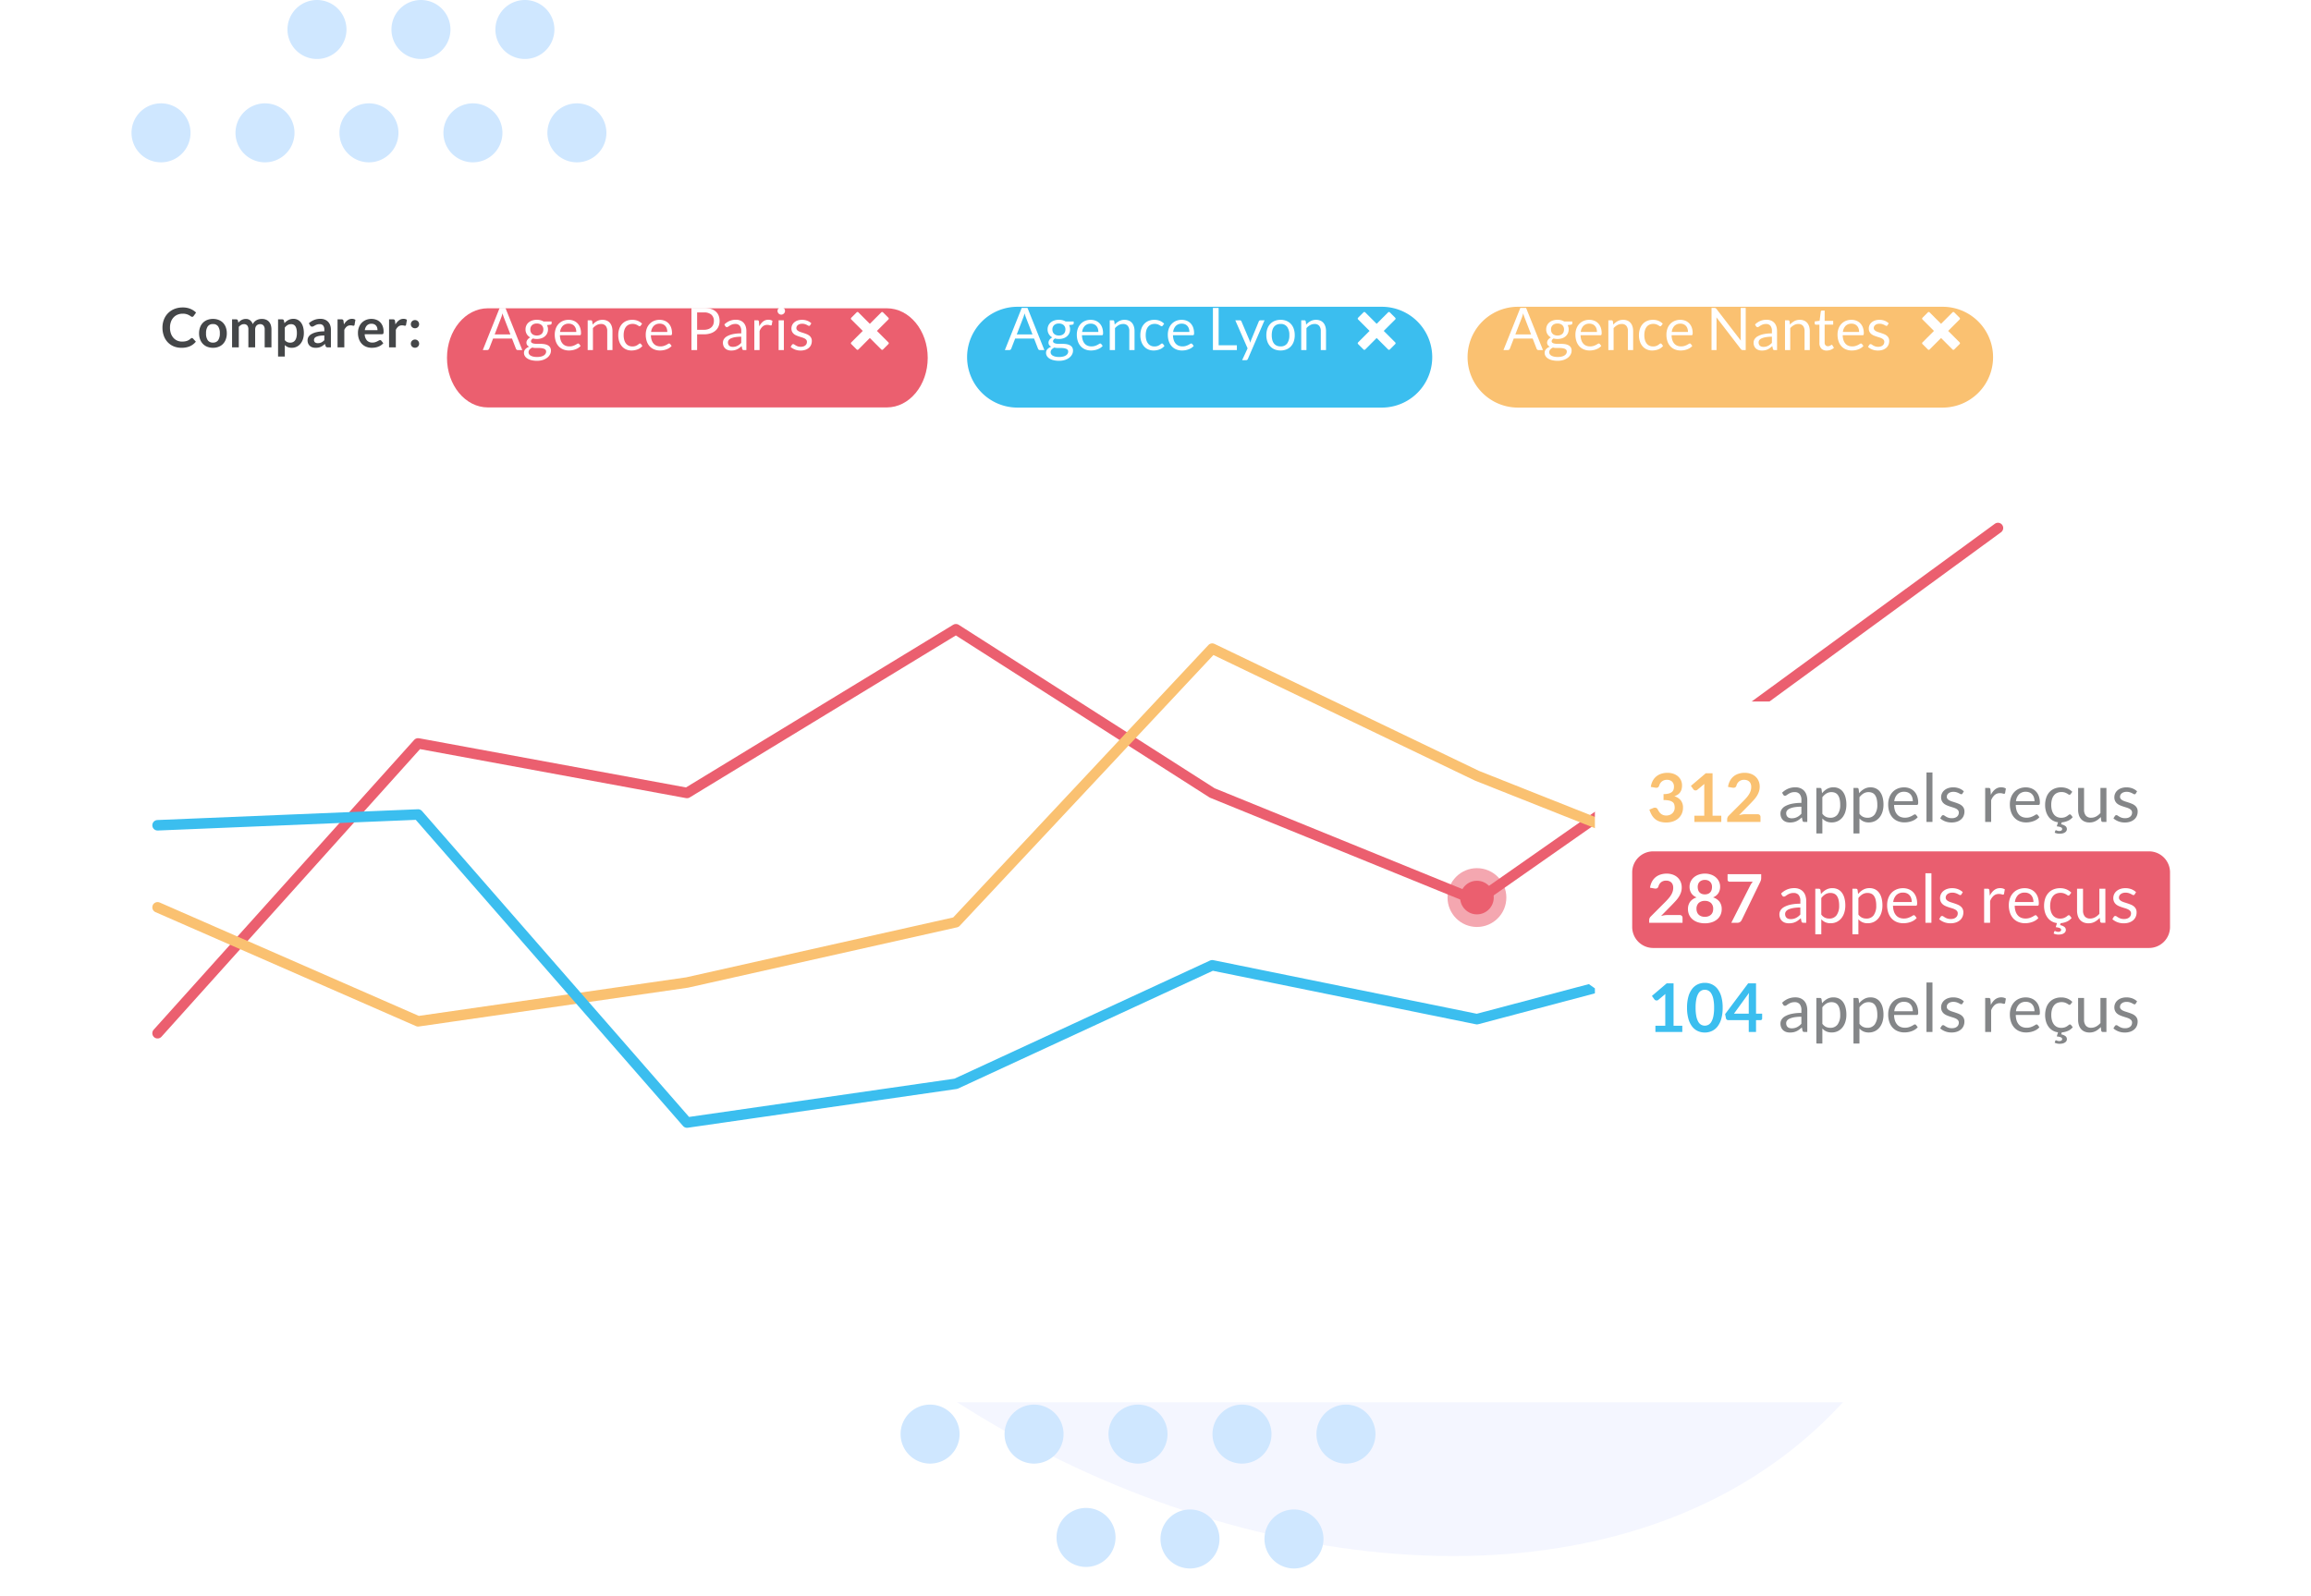 <?xml version="1.0" encoding="UTF-8"?> <svg xmlns="http://www.w3.org/2000/svg" xmlns:xlink="http://www.w3.org/1999/xlink" width="550" height="380" viewBox="0 0 550 380"><defs><filter id="Tracé_2928" x="-4.5" y="25.819" width="535" height="332" filterUnits="userSpaceOnUse"><feOffset dx="6" dy="6"></feOffset><feGaussianBlur stdDeviation="8" result="blur"></feGaussianBlur><feFlood flood-color="#00144b" flood-opacity="0.149"></feFlood><feComposite operator="in" in2="blur"></feComposite><feComposite in="SourceGraphic"></feComposite></filter><filter id="Tracé_40" x="82.38" y="49.39" width="162.412" height="71.599" filterUnits="userSpaceOnUse"><feOffset dy="6"></feOffset><feGaussianBlur stdDeviation="8" result="blur-2"></feGaussianBlur><feFlood flood-color="#00144b" flood-opacity="0.078"></feFlood><feComposite operator="in" in2="blur-2"></feComposite><feComposite in="SourceGraphic"></feComposite></filter><filter id="Tracé_2936" x="206.165" y="49.031" width="158.696" height="72" filterUnits="userSpaceOnUse"><feOffset dy="6"></feOffset><feGaussianBlur stdDeviation="8" result="blur-3"></feGaussianBlur><feFlood flood-color="#00144b" flood-opacity="0.078"></feFlood><feComposite operator="in" in2="blur-3"></feComposite><feComposite in="SourceGraphic"></feComposite></filter><filter id="Tracé_2937" x="325.266" y="49.031" width="173.065" height="72" filterUnits="userSpaceOnUse"><feOffset dy="6"></feOffset><feGaussianBlur stdDeviation="8" result="blur-4"></feGaussianBlur><feFlood flood-color="#00144b" flood-opacity="0.078"></feFlood><feComposite operator="in" in2="blur-4"></feComposite><feComposite in="SourceGraphic"></feComposite></filter><filter id="Tracé_2930" x="327.5" y="137.005" width="237.643" height="165.334" filterUnits="userSpaceOnUse"><feOffset dx="6" dy="6"></feOffset><feGaussianBlur stdDeviation="10" result="blur-5"></feGaussianBlur><feFlood flood-color="#00144b" flood-opacity="0.149"></feFlood><feComposite operator="in" in2="blur-5"></feComposite><feComposite in="SourceGraphic"></feComposite></filter><clipPath id="clip-_03-Faites-le-choix-d_une-solution-flexible-et-accessible-où-que-vous-soyez"><rect width="550" height="380"></rect></clipPath></defs><g id="_03-Faites-le-choix-d_une-solution-flexible-et-accessible-où-que-vous-soyez" data-name="03-Faites-le-choix-d’une-solution-flexible-et-accessible-où-que-vous-soyez" clip-path="url(#clip-_03-Faites-le-choix-d_une-solution-flexible-et-accessible-où-que-vous-soyez)"><path id="Tracé_714" data-name="Tracé 714" d="M220.406-223.029c-59.748-61.286-68.284-116.232,43.7-196.537S572.751-320.241,503.1-174.423,280.155-161.743,220.406-223.029Z" transform="translate(552.694 -162.639) rotate(160)" fill="#f4f6ff"></path><path id="Tracé_762" data-name="Tracé 762" d="M83.188,217.735a7.021,7.021,0,1,0-7.021-7.023,7.021,7.021,0,0,0,7.021,7.023" transform="translate(138.164 130.685)" fill="#cfe7ff"></path><path id="Tracé_811" data-name="Tracé 811" d="M108.577,234.563a7.021,7.021,0,1,0-7.021-7.021,7.022,7.022,0,0,0,7.021,7.021" transform="translate(149.891 138.458)" fill="#cfe7ff"></path><path id="Tracé_812" data-name="Tracé 812" d="M100.114,217.735a7.021,7.021,0,1,0-7.021-7.023,7.021,7.021,0,0,0,7.021,7.023" transform="translate(145.982 130.685)" fill="#cfe7ff"></path><path id="Tracé_813" data-name="Tracé 813" d="M133.966,217.735a7.021,7.021,0,1,0-7.021-7.023,7.021,7.021,0,0,0,7.021,7.023" transform="translate(161.618 130.685)" fill="#cfe7ff"></path><path id="Tracé_814" data-name="Tracé 814" d="M117.041,217.735a7.021,7.021,0,1,0-7.023-7.023,7.021,7.021,0,0,0,7.023,7.023" transform="translate(153.8 130.685)" fill="#cfe7ff"></path><path id="Tracé_815" data-name="Tracé 815" d="M150.892,217.735a7.021,7.021,0,1,0-7.021-7.023,7.022,7.022,0,0,0,7.021,7.023" transform="translate(169.437 130.685)" fill="#cfe7ff"></path><path id="Tracé_816" data-name="Tracé 816" d="M142.429,234.813a7.021,7.021,0,1,0-7.021-7.022,7.021,7.021,0,0,0,7.021,7.022" transform="translate(165.527 138.573)" fill="#cfe7ff"></path><path id="Tracé_817" data-name="Tracé 817" d="M125.5,234.813a7.021,7.021,0,1,0-7.021-7.022,7.021,7.021,0,0,0,7.021,7.022" transform="translate(157.709 138.573)" fill="#cfe7ff"></path><g transform="matrix(1, 0, 0, 1, 0, 0)" filter="url(#Tracé_2928)"><path id="Tracé_2928-2" data-name="Tracé 2928" d="M15,0H472a15,15,0,0,1,15,15V269a15,15,0,0,1-15,15H15A15,15,0,0,1,0,269V15A15,15,0,0,1,15,0Z" transform="translate(13.5 43.82)" fill="#fff"></path></g><path id="Tracé_2526" data-name="Tracé 2526" d="M7.41-2.217a.328.328,0,0,1,.247.111l.689.747A3.784,3.784,0,0,1,6.939-.273,4.849,4.849,0,0,1,4.934.1,4.738,4.738,0,0,1,3.052-.254a4.148,4.148,0,0,1-1.427-.995A4.354,4.354,0,0,1,.718-2.769,5.709,5.709,0,0,1,.4-4.7,5.2,5.2,0,0,1,.754-6.64a4.446,4.446,0,0,1,.988-1.518,4.472,4.472,0,0,1,1.524-.991A5.24,5.24,0,0,1,5.226-9.5a4.627,4.627,0,0,1,1.83.335A4.276,4.276,0,0,1,8.4-8.281l-.585.813a.531.531,0,0,1-.133.136.378.378,0,0,1-.224.058.511.511,0,0,1-.306-.117,3.782,3.782,0,0,0-.4-.253A3.232,3.232,0,0,0,6.146-7.9a3.127,3.127,0,0,0-.933-.117,3.148,3.148,0,0,0-1.219.231,2.709,2.709,0,0,0-.956.66,3.036,3.036,0,0,0-.624,1.043A4.007,4.007,0,0,0,2.191-4.7a4.117,4.117,0,0,0,.224,1.41,3.1,3.1,0,0,0,.608,1.04,2.6,2.6,0,0,0,.9.647,2.793,2.793,0,0,0,1.118.224,4.87,4.87,0,0,0,.647-.039,2.746,2.746,0,0,0,.533-.124,2.366,2.366,0,0,0,.462-.218,2.883,2.883,0,0,0,.432-.328.616.616,0,0,1,.136-.094A.344.344,0,0,1,7.41-2.217Zm5.012-4.557a3.655,3.655,0,0,1,1.355.241,2.922,2.922,0,0,1,1.037.682,3.021,3.021,0,0,1,.663,1.079,4.1,4.1,0,0,1,.234,1.424,4.125,4.125,0,0,1-.234,1.43,3.088,3.088,0,0,1-.663,1.086,2.88,2.88,0,0,1-1.037.689A3.655,3.655,0,0,1,12.422.1a3.68,3.68,0,0,1-1.359-.241A2.906,2.906,0,0,1,10.02-.832a3.1,3.1,0,0,1-.67-1.086,4.073,4.073,0,0,1-.237-1.43A4.053,4.053,0,0,1,9.35-4.771a3.034,3.034,0,0,1,.67-1.079,2.949,2.949,0,0,1,1.043-.682A3.68,3.68,0,0,1,12.422-6.773Zm0,5.636A1.412,1.412,0,0,0,13.653-1.7a2.8,2.8,0,0,0,.4-1.638,2.835,2.835,0,0,0-.4-1.645,1.406,1.406,0,0,0-1.232-.566,1.425,1.425,0,0,0-1.248.569,2.82,2.82,0,0,0-.4,1.641,2.788,2.788,0,0,0,.4,1.635A1.432,1.432,0,0,0,12.422-1.138ZM16.965,0V-6.669h.982a.394.394,0,0,1,.41.292l.1.494a3.8,3.8,0,0,1,.367-.358,2.359,2.359,0,0,1,.41-.28A2.218,2.218,0,0,1,19.7-6.7a2.084,2.084,0,0,1,.549-.068,1.557,1.557,0,0,1,1.037.341,2.055,2.055,0,0,1,.608.907,2.035,2.035,0,0,1,.39-.569,2.132,2.132,0,0,1,.514-.387A2.363,2.363,0,0,1,23.4-6.7a2.857,2.857,0,0,1,.634-.072,2.663,2.663,0,0,1,.982.169,1.883,1.883,0,0,1,.722.494,2.177,2.177,0,0,1,.445.793,3.454,3.454,0,0,1,.153,1.072V0H24.726V-4.245a1.427,1.427,0,0,0-.28-.959,1.026,1.026,0,0,0-.819-.322,1.223,1.223,0,0,0-.458.084A1.092,1.092,0,0,0,22.8-5.2a1.113,1.113,0,0,0-.25.4,1.555,1.555,0,0,0-.091.553V0H20.846V-4.245a1.452,1.452,0,0,0-.27-.975,1.006,1.006,0,0,0-.8-.306,1.285,1.285,0,0,0-.647.172,2.178,2.178,0,0,0-.562.471V0ZM27.911,2.178V-6.669h.982a.48.48,0,0,1,.266.071.334.334,0,0,1,.143.221l.13.618a3.366,3.366,0,0,1,.926-.747,2.516,2.516,0,0,1,1.225-.286,2.186,2.186,0,0,1,1,.228,2.239,2.239,0,0,1,.78.66,3.165,3.165,0,0,1,.507,1.066,5.364,5.364,0,0,1,.179,1.453A4.569,4.569,0,0,1,33.846-2,3.388,3.388,0,0,1,33.27-.9a2.658,2.658,0,0,1-.9.731A2.629,2.629,0,0,1,31.181.1a2.385,2.385,0,0,1-.959-.172,2.347,2.347,0,0,1-.705-.478v2.73Zm3.12-7.7a1.64,1.64,0,0,0-.855.211,2.472,2.472,0,0,0-.66.595v2.99a1.528,1.528,0,0,0,.595.471,1.791,1.791,0,0,0,.692.133,1.556,1.556,0,0,0,.66-.137,1.28,1.28,0,0,0,.5-.416,2.058,2.058,0,0,0,.315-.705,4.03,4.03,0,0,0,.111-1,4.458,4.458,0,0,0-.094-.991,1.915,1.915,0,0,0-.27-.66,1.066,1.066,0,0,0-.426-.37A1.328,1.328,0,0,0,31.031-5.525ZM40.489,0h-.722a.777.777,0,0,1-.357-.068.439.439,0,0,1-.195-.276l-.143-.475a5.506,5.506,0,0,1-.5.4,3.019,3.019,0,0,1-.5.289,2.569,2.569,0,0,1-.553.176,3.324,3.324,0,0,1-.65.058,2.553,2.553,0,0,1-.78-.114,1.68,1.68,0,0,1-.614-.342,1.555,1.555,0,0,1-.4-.567,2.019,2.019,0,0,1-.143-.789,1.561,1.561,0,0,1,.2-.747,1.869,1.869,0,0,1,.66-.665,4.212,4.212,0,0,1,1.229-.492,7.847,7.847,0,0,1,1.9-.2V-4.2a1.49,1.49,0,0,0-.283-1,1.032,1.032,0,0,0-.822-.324,1.99,1.99,0,0,0-.65.091,2.515,2.515,0,0,0-.452.2q-.192.114-.354.2A.719.719,0,0,1,36-4.934a.465.465,0,0,1-.279-.084.665.665,0,0,1-.188-.208l-.292-.513a3.966,3.966,0,0,1,2.775-1.053,2.682,2.682,0,0,1,1.043.192,2.218,2.218,0,0,1,.777.533,2.281,2.281,0,0,1,.484.816,3.135,3.135,0,0,1,.166,1.04Zm-3.12-1a2.163,2.163,0,0,0,.455-.045,1.742,1.742,0,0,0,.393-.134,2.1,2.1,0,0,0,.357-.221,3.228,3.228,0,0,0,.348-.31V-2.828a6.519,6.519,0,0,0-1.173.088,3.1,3.1,0,0,0-.757.226.975.975,0,0,0-.406.321.713.713,0,0,0-.12.4.7.7,0,0,0,.25.609A1.079,1.079,0,0,0,37.369-1Zm4.7,1V-6.669h.942a.505.505,0,0,1,.345.091.523.523,0,0,1,.13.312l.1.806a3.168,3.168,0,0,1,.838-.975A1.764,1.764,0,0,1,45.5-6.793a1.4,1.4,0,0,1,.819.228l-.208,1.2a.248.248,0,0,1-.084.166.286.286,0,0,1-.176.049,1.1,1.1,0,0,1-.266-.045,1.784,1.784,0,0,0-.449-.046,1.362,1.362,0,0,0-.858.276,2.127,2.127,0,0,0-.6.809V0Zm8.067-6.773a3.238,3.238,0,0,1,1.16.2,2.541,2.541,0,0,1,.913.588,2.687,2.687,0,0,1,.6.949,3.584,3.584,0,0,1,.215,1.284,2.323,2.323,0,0,1-.016.3.484.484,0,0,1-.058.189.237.237,0,0,1-.114.1.485.485,0,0,1-.182.029H48.529a2.3,2.3,0,0,0,.553,1.508,1.722,1.722,0,0,0,1.274.481,2.207,2.207,0,0,0,.673-.091,3.155,3.155,0,0,0,.494-.2q.211-.11.37-.2a.622.622,0,0,1,.309-.091.348.348,0,0,1,.169.039.373.373,0,0,1,.123.111l.468.585a2.676,2.676,0,0,1-.6.523,3.354,3.354,0,0,1-.692.338,3.784,3.784,0,0,1-.734.179A5.259,5.259,0,0,1,50.213.1a3.563,3.563,0,0,1-1.294-.231,2.9,2.9,0,0,1-1.04-.683,3.2,3.2,0,0,1-.7-1.118,4.327,4.327,0,0,1-.253-1.544,3.692,3.692,0,0,1,.221-1.284,3.087,3.087,0,0,1,.634-1.047,2.984,2.984,0,0,1,1.007-.705A3.319,3.319,0,0,1,50.135-6.773Zm.032,1.15a1.485,1.485,0,0,0-1.1.4A1.956,1.956,0,0,0,48.562-4.1h3.016a2,2,0,0,0-.084-.588,1.357,1.357,0,0,0-.26-.484,1.231,1.231,0,0,0-.442-.328A1.505,1.505,0,0,0,50.167-5.623ZM54.327,0V-6.669h.942a.505.505,0,0,1,.345.091.523.523,0,0,1,.13.312l.1.806a3.168,3.168,0,0,1,.838-.975,1.764,1.764,0,0,1,1.079-.358,1.4,1.4,0,0,1,.819.228l-.208,1.2a.248.248,0,0,1-.084.166.286.286,0,0,1-.176.049,1.1,1.1,0,0,1-.266-.045,1.784,1.784,0,0,0-.449-.046,1.362,1.362,0,0,0-.858.276,2.127,2.127,0,0,0-.6.809V0Zm5.187-.884a1,1,0,0,1,.075-.383A.916.916,0,0,1,59.8-1.58a1.024,1.024,0,0,1,.315-.208.979.979,0,0,1,.39-.078.963.963,0,0,1,.383.078.984.984,0,0,1,.312.208.984.984,0,0,1,.208.312.963.963,0,0,1,.078.383.956.956,0,0,1-.078.387.993.993,0,0,1-.208.309.941.941,0,0,1-.312.2A1,1,0,0,1,60.5.091a1.016,1.016,0,0,1-.39-.075.978.978,0,0,1-.315-.2A.924.924,0,0,1,59.589-.5.992.992,0,0,1,59.514-.884Zm0-4.635a1,1,0,0,1,.075-.384.916.916,0,0,1,.208-.312,1.024,1.024,0,0,1,.315-.208A.979.979,0,0,1,60.5-6.5a.963.963,0,0,1,.383.078.984.984,0,0,1,.312.208.984.984,0,0,1,.208.312.963.963,0,0,1,.078.384.956.956,0,0,1-.078.387.993.993,0,0,1-.208.309.941.941,0,0,1-.312.2,1,1,0,0,1-.383.075,1.016,1.016,0,0,1-.39-.075.978.978,0,0,1-.315-.2.924.924,0,0,1-.208-.309A.992.992,0,0,1,59.514-5.519Z" transform="translate(38.266 82.694)" fill="#444648"></path><g transform="matrix(1, 0, 0, 1, 0, 0)" filter="url(#Tracé_40)"><path id="Tracé_40-2" data-name="Tracé 40" d="M9.737,0h94.937c5.378,0,9.737,5.283,9.737,11.8s-4.36,11.8-9.737,11.8H9.737C4.359,23.6,0,18.316,0,11.8S4.359,0,9.737,0Z" transform="translate(106.38 67.39)" fill="#eb5f6f"></path></g><g transform="matrix(1, 0, 0, 1, 0, 0)" filter="url(#Tracé_2936)"><path id="Tracé_2936-2" data-name="Tracé 2936" d="M12,0H98.7a12,12,0,0,1,0,24H12A12,12,0,0,1,12,0Z" transform="translate(230.16 67.03)" fill="#3bbeef"></path></g><g transform="matrix(1, 0, 0, 1, 0, 0)" filter="url(#Tracé_2937)"><path id="Tracé_2937-2" data-name="Tracé 2937" d="M12,0H113.065a12,12,0,0,1,0,24H12A12,12,0,0,1,12,0Z" transform="translate(349.27 67.03)" fill="#fac171"></path></g><path id="Icon_metro-cross" data-name="Icon metro-cross" d="M11.494,9.163h0L8.762,6.431,11.494,3.7h0a.282.282,0,0,0,0-.4L10.2,2.01a.282.282,0,0,0-.4,0h0L7.073,4.742,4.342,2.01h0a.282.282,0,0,0-.4,0L2.653,3.3a.282.282,0,0,0,0,.4h0L5.385,6.431,2.653,9.163h0a.282.282,0,0,0,0,.4l1.291,1.291a.282.282,0,0,0,.4,0h0L7.073,8.119l2.732,2.732h0a.282.282,0,0,0,.4,0l1.291-1.291a.282.282,0,0,0,0-.4Z" transform="translate(199.942 72.345)" fill="#fff"></path><path id="Icon_metro-cross-2" data-name="Icon metro-cross" d="M11.494,9.163h0L8.762,6.431,11.494,3.7h0a.282.282,0,0,0,0-.4L10.2,2.01a.282.282,0,0,0-.4,0h0L7.073,4.742,4.342,2.01h0a.282.282,0,0,0-.4,0L2.653,3.3a.282.282,0,0,0,0,.4h0L5.385,6.431,2.653,9.163h0a.282.282,0,0,0,0,.4l1.291,1.291a.282.282,0,0,0,.4,0h0L7.073,8.119l2.732,2.732h0a.282.282,0,0,0,.4,0l1.291-1.291a.282.282,0,0,0,0-.4Z" transform="translate(320.561 72.345)" fill="#fff"></path><path id="Icon_metro-cross-3" data-name="Icon metro-cross" d="M11.494,9.163h0L8.762,6.431,11.494,3.7h0a.282.282,0,0,0,0-.4L10.2,2.01a.282.282,0,0,0-.4,0h0L7.073,4.742,4.342,2.01h0a.282.282,0,0,0-.4,0L2.653,3.3a.282.282,0,0,0,0,.4h0L5.385,6.431,2.653,9.163h0a.282.282,0,0,0,0,.4l1.291,1.291a.282.282,0,0,0,.4,0h0L7.073,8.119l2.732,2.732h0a.282.282,0,0,0,.4,0l1.291-1.291a.282.282,0,0,0,0-.4Z" transform="translate(454.883 72.345)" fill="#fff"></path><g id="Groupe_8741" data-name="Groupe 8741" transform="translate(18.929 -74.536)"><path id="Tracé_763" data-name="Tracé 763" d="M83.188,81.857a7.021,7.021,0,1,0-7.021-7.021,7.021,7.021,0,0,0,7.021,7.021" transform="translate(35.181 31.323)" fill="#cfe7ff"></path><path id="Tracé_822" data-name="Tracé 822" d="M57.8,65.029a7.021,7.021,0,1,0-7.021-7.023A7.022,7.022,0,0,0,57.8,65.029" transform="translate(23.454 23.55)" fill="#cfe7ff"></path><path id="Tracé_823" data-name="Tracé 823" d="M40.873,65.029a7.021,7.021,0,1,0-7.021-7.023,7.021,7.021,0,0,0,7.021,7.023" transform="translate(15.636 23.55)" fill="#cfe7ff"></path><path id="Tracé_824" data-name="Tracé 824" d="M74.725,65.029A7.021,7.021,0,1,0,67.7,58.006a7.021,7.021,0,0,0,7.021,7.023" transform="translate(31.272 23.55)" fill="#cfe7ff"></path><path id="Tracé_826" data-name="Tracé 826" d="M15.484,81.857a7.021,7.021,0,1,0-7.021-7.021,7.022,7.022,0,0,0,7.021,7.021" transform="translate(3.909 31.323)" fill="#cfe7ff"></path><path id="Tracé_829" data-name="Tracé 829" d="M49.336,81.857a7.021,7.021,0,1,0-7.021-7.021,7.021,7.021,0,0,0,7.021,7.021" transform="translate(19.545 31.323)" fill="#cfe7ff"></path><path id="Tracé_830" data-name="Tracé 830" d="M32.41,81.857a7.021,7.021,0,1,0-7.021-7.021,7.021,7.021,0,0,0,7.021,7.021" transform="translate(11.727 31.323)" fill="#cfe7ff"></path><path id="Tracé_831" data-name="Tracé 831" d="M66.263,81.857a7.021,7.021,0,1,0-7.023-7.021,7.022,7.022,0,0,0,7.023,7.021" transform="translate(27.363 31.323)" fill="#cfe7ff"></path></g><g id="Groupe_8809" data-name="Groupe 8809" transform="translate(78.5 1.679)"><circle id="Ellipse_826" data-name="Ellipse 826" cx="7" cy="7" r="7" transform="translate(266 204.993)" fill="#eb5f6f" opacity="0.55"></circle><circle id="Ellipse_821" data-name="Ellipse 821" cx="4" cy="4" r="4" transform="translate(269 207.993)" fill="#eb5f6f"></circle></g><path id="Tracé_2938" data-name="Tracé 2938" d="M9.471,0H8.421a.452.452,0,0,1-.294-.091.56.56,0,0,1-.168-.231L7.021-2.744H2.52L1.582-.322A.547.547,0,0,1,1.414-.1.447.447,0,0,1,1.12,0H.07L4.081-10.031H5.46ZM2.9-3.724H6.643L5.068-7.805a7.627,7.627,0,0,1-.3-.945q-.077.287-.151.528T4.473-7.8ZM12.929-7.21a3.527,3.527,0,0,1,.865.1,2.719,2.719,0,0,1,.731.3H16.45v.462q0,.231-.294.294l-.805.112a2.156,2.156,0,0,1,.238,1.015,2.182,2.182,0,0,1-.2.942,2.136,2.136,0,0,1-.553.725A2.482,2.482,0,0,1,14-2.8a3.381,3.381,0,0,1-1.067.161,3.587,3.587,0,0,1-.938-.119,1.192,1.192,0,0,0-.34.311.572.572,0,0,0-.116.326.442.442,0,0,0,.2.394,1.413,1.413,0,0,0,.539.192,4.523,4.523,0,0,0,.763.058h.872a4.844,4.844,0,0,1,.872.078,2.644,2.644,0,0,1,.763.255,1.424,1.424,0,0,1,.539.489,1.457,1.457,0,0,1,.2.808,1.894,1.894,0,0,1-.228.893,2.408,2.408,0,0,1-.655.769,3.358,3.358,0,0,1-1.043.539,4.461,4.461,0,0,1-1.393.2A5.369,5.369,0,0,1,11.61,2.4a3.183,3.183,0,0,1-.97-.413,1.8,1.8,0,0,1-.578-.6A1.423,1.423,0,0,1,9.87.677,1.285,1.285,0,0,1,10.2-.216,2.28,2.28,0,0,1,11.116-.8a1.252,1.252,0,0,1-.479-.374,1.006,1.006,0,0,1-.179-.626.983.983,0,0,1,.056-.318,1.249,1.249,0,0,1,.171-.325,1.825,1.825,0,0,1,.284-.308,1.842,1.842,0,0,1,.392-.259,2.207,2.207,0,0,1-.822-.781,2.137,2.137,0,0,1-.3-1.138,2.182,2.182,0,0,1,.2-.941A2.082,2.082,0,0,1,11-6.591a2.545,2.545,0,0,1,.851-.459A3.47,3.47,0,0,1,12.929-7.21ZM15.141.36a.628.628,0,0,0-.147-.435.947.947,0,0,0-.4-.253,2.847,2.847,0,0,0-.581-.132A5.371,5.371,0,0,0,13.321-.5h-.742A2.7,2.7,0,0,1,11.858-.6a2.047,2.047,0,0,0-.648.463.936.936,0,0,0-.248.652.859.859,0,0,0,.122.445,1.044,1.044,0,0,0,.375.358,2.191,2.191,0,0,0,.634.238,4.056,4.056,0,0,0,.9.088,4,4,0,0,0,.9-.093,2.241,2.241,0,0,0,.676-.264,1.282,1.282,0,0,0,.424-.407A.965.965,0,0,0,15.141.36ZM12.929-3.465A1.961,1.961,0,0,0,13.6-3.57a1.351,1.351,0,0,0,.486-.294,1.2,1.2,0,0,0,.294-.451,1.639,1.639,0,0,0,.1-.578,1.379,1.379,0,0,0-.4-1.036,1.586,1.586,0,0,0-1.151-.385,1.575,1.575,0,0,0-1.145.385,1.379,1.379,0,0,0-.4,1.036,1.589,1.589,0,0,0,.1.578,1.24,1.24,0,0,0,.3.451,1.356,1.356,0,0,0,.483.294A1.909,1.909,0,0,0,12.929-3.465ZM20.5-7.2a3.165,3.165,0,0,1,1.176.213,2.64,2.64,0,0,1,.931.616,2.808,2.808,0,0,1,.612.994,3.84,3.84,0,0,1,.221,1.348.813.813,0,0,1-.063.392.262.262,0,0,1-.238.1H18.424a3.915,3.915,0,0,0,.182,1.169,2.39,2.39,0,0,0,.462.83,1.851,1.851,0,0,0,.7.5,2.4,2.4,0,0,0,.91.165,2.67,2.67,0,0,0,.809-.109,3.846,3.846,0,0,0,.584-.235,4.458,4.458,0,0,0,.41-.234.543.543,0,0,1,.284-.109A.274.274,0,0,1,23-1.449l.35.455a2.367,2.367,0,0,1-.553.486,3.443,3.443,0,0,1-.689.34,4.379,4.379,0,0,1-.76.2A4.639,4.639,0,0,1,20.573.1,3.606,3.606,0,0,1,19.219-.15a2.973,2.973,0,0,1-1.071-.728,3.34,3.34,0,0,1-.7-1.187,4.825,4.825,0,0,1-.252-1.624,4.132,4.132,0,0,1,.228-1.386,3.267,3.267,0,0,1,.654-1.116,3.013,3.013,0,0,1,1.043-.742A3.424,3.424,0,0,1,20.5-7.2Zm.028.917a1.913,1.913,0,0,0-1.421.522,2.455,2.455,0,0,0-.644,1.445h3.857a2.523,2.523,0,0,0-.119-.794,1.77,1.77,0,0,0-.35-.623,1.567,1.567,0,0,0-.563-.406A1.9,1.9,0,0,0,20.531-6.286ZM25.032,0V-7.091h.742a.318.318,0,0,1,.336.259l.1.77a3.985,3.985,0,0,1,1.033-.826A2.685,2.685,0,0,1,28.56-7.2a2.56,2.56,0,0,1,1.025.193,1.984,1.984,0,0,1,.742.546,2.411,2.411,0,0,1,.452.851,3.7,3.7,0,0,1,.154,1.1V0H29.687V-4.515a1.909,1.909,0,0,0-.368-1.249A1.374,1.374,0,0,0,28.2-6.209a2.094,2.094,0,0,0-1.033.266,3.4,3.4,0,0,0-.885.721V0ZM37.653-5.831a.556.556,0,0,1-.112.119.265.265,0,0,1-.161.042.4.4,0,0,1-.228-.087,3.316,3.316,0,0,0-.312-.193,2.608,2.608,0,0,0-.458-.193,2.164,2.164,0,0,0-.661-.088,2.152,2.152,0,0,0-.917.186,1.778,1.778,0,0,0-.668.536,2.423,2.423,0,0,0-.406.847,4.2,4.2,0,0,0-.136,1.113A4.066,4.066,0,0,0,33.74-2.4a2.48,2.48,0,0,0,.413.84,1.762,1.762,0,0,0,.647.518,2,2,0,0,0,.858.179,2.192,2.192,0,0,0,.749-.109,2.282,2.282,0,0,0,.49-.242,3.591,3.591,0,0,0,.322-.242.388.388,0,0,1,.252-.109.263.263,0,0,1,.238.119l.35.455a2.694,2.694,0,0,1-1.155.83A4.1,4.1,0,0,1,35.441.1a3.1,3.1,0,0,1-1.236-.245,2.817,2.817,0,0,1-.991-.711A3.371,3.371,0,0,1,32.554-2a4.6,4.6,0,0,1-.242-1.547,4.668,4.668,0,0,1,.221-1.463,3.315,3.315,0,0,1,.644-1.159,2.919,2.919,0,0,1,1.046-.76A3.527,3.527,0,0,1,35.651-7.2a3.368,3.368,0,0,1,1.316.241,3.15,3.15,0,0,1,1.015.682ZM42.161-7.2a3.165,3.165,0,0,1,1.176.213,2.64,2.64,0,0,1,.931.616,2.808,2.808,0,0,1,.612.994A3.84,3.84,0,0,1,45.1-4.032a.813.813,0,0,1-.063.392.262.262,0,0,1-.238.1H40.082a3.915,3.915,0,0,0,.182,1.169,2.39,2.39,0,0,0,.462.83,1.851,1.851,0,0,0,.7.5,2.4,2.4,0,0,0,.91.165,2.67,2.67,0,0,0,.808-.109,3.847,3.847,0,0,0,.584-.235,4.459,4.459,0,0,0,.41-.234.543.543,0,0,1,.284-.109.274.274,0,0,1,.238.119l.35.455a2.367,2.367,0,0,1-.553.486,3.443,3.443,0,0,1-.689.34,4.379,4.379,0,0,1-.76.2A4.639,4.639,0,0,1,42.231.1,3.606,3.606,0,0,1,40.876-.15a2.973,2.973,0,0,1-1.071-.728,3.34,3.34,0,0,1-.7-1.187,4.825,4.825,0,0,1-.252-1.624,4.132,4.132,0,0,1,.227-1.386,3.267,3.267,0,0,1,.655-1.116,3.013,3.013,0,0,1,1.043-.742A3.424,3.424,0,0,1,42.161-7.2Zm.028.917a1.913,1.913,0,0,0-1.421.522,2.455,2.455,0,0,0-.644,1.445h3.857a2.523,2.523,0,0,0-.119-.794,1.77,1.77,0,0,0-.35-.623,1.567,1.567,0,0,0-.563-.406A1.9,1.9,0,0,0,42.189-6.286Zm8.89,2.534V0H49.728V-10.031h2.961a5.556,5.556,0,0,1,1.655.22,3.18,3.18,0,0,1,1.166.627,2.525,2.525,0,0,1,.69.98,3.45,3.45,0,0,1,.227,1.281,3.264,3.264,0,0,1-.245,1.281,2.756,2.756,0,0,1-.717,1,3.333,3.333,0,0,1-1.173.655,5.04,5.04,0,0,1-1.6.235Zm0-1.078h1.61a3.128,3.128,0,0,0,1.026-.154,2.1,2.1,0,0,0,.745-.431,1.788,1.788,0,0,0,.455-.661,2.261,2.261,0,0,0,.154-.847,1.924,1.924,0,0,0-.591-1.5,2.582,2.582,0,0,0-1.789-.539h-1.61ZM62.8,0h-.553a.66.66,0,0,1-.294-.056.31.31,0,0,1-.147-.238l-.14-.658q-.28.252-.546.451a3.125,3.125,0,0,1-.56.336,2.9,2.9,0,0,1-.627.207,3.593,3.593,0,0,1-.738.07A2.513,2.513,0,0,1,58.425,0,1.761,1.761,0,0,1,57.8-.352a1.655,1.655,0,0,1-.424-.587,2.056,2.056,0,0,1-.157-.839,1.57,1.57,0,0,1,.231-.811,2.033,2.033,0,0,1,.745-.692,4.846,4.846,0,0,1,1.347-.5,9.17,9.17,0,0,1,2.037-.193v-.556a1.929,1.929,0,0,0-.354-1.257,1.281,1.281,0,0,0-1.047-.426,2.219,2.219,0,0,0-.766.115,2.9,2.9,0,0,0-.539.259q-.228.144-.392.259a.565.565,0,0,1-.326.115.373.373,0,0,1-.221-.067.507.507,0,0,1-.151-.164l-.224-.4a4.049,4.049,0,0,1,1.267-.847,3.912,3.912,0,0,1,1.5-.28,2.685,2.685,0,0,1,1.057.2,2.168,2.168,0,0,1,.777.546,2.312,2.312,0,0,1,.476.847A3.528,3.528,0,0,1,62.8-4.536ZM59.57-.763a2.544,2.544,0,0,0,.6-.067,2.376,2.376,0,0,0,.514-.189,2.726,2.726,0,0,0,.462-.3,4,4,0,0,0,.431-.4V-3.178a8.354,8.354,0,0,0-1.463.109,4.087,4.087,0,0,0-.98.285,1.366,1.366,0,0,0-.549.415.9.9,0,0,0-.172.535,1.187,1.187,0,0,0,.091.486.92.92,0,0,0,.245.334.965.965,0,0,0,.364.19A1.655,1.655,0,0,0,59.57-.763ZM64.694,0V-7.091h.714a.394.394,0,0,1,.28.077.472.472,0,0,1,.105.266l.084,1.106a3.243,3.243,0,0,1,.9-1.159,1.987,1.987,0,0,1,1.257-.416,1.976,1.976,0,0,1,.532.067,1.854,1.854,0,0,1,.441.185l-.161.931a.21.21,0,0,1-.217.175,1.089,1.089,0,0,1-.3-.067,1.9,1.9,0,0,0-.567-.067,1.606,1.606,0,0,0-1.089.378,2.838,2.838,0,0,0-.731,1.1V0Zm7.028-7.091V0H70.476V-7.091ZM72-9.317a.793.793,0,0,1-.074.34.978.978,0,0,1-.2.28.911.911,0,0,1-.284.193.851.851,0,0,1-.343.07.826.826,0,0,1-.34-.07.923.923,0,0,1-.28-.193.923.923,0,0,1-.192-.28.826.826,0,0,1-.07-.34.876.876,0,0,1,.07-.347.9.9,0,0,1,.192-.287.923.923,0,0,1,.28-.193.826.826,0,0,1,.34-.07.851.851,0,0,1,.343.07.911.911,0,0,1,.284.193.949.949,0,0,1,.2.287A.84.84,0,0,1,72-9.317Zm5.978,3.4a.276.276,0,0,1-.259.154.487.487,0,0,1-.238-.077q-.133-.077-.326-.172a3.057,3.057,0,0,0-.458-.175,2.187,2.187,0,0,0-.63-.081,1.859,1.859,0,0,0-.567.081,1.362,1.362,0,0,0-.431.22.975.975,0,0,0-.273.326.874.874,0,0,0-.094.4.671.671,0,0,0,.158.455,1.369,1.369,0,0,0,.416.315,3.631,3.631,0,0,0,.588.235q.329.1.675.217t.675.255a2.451,2.451,0,0,1,.588.35,1.6,1.6,0,0,1,.417.515,1.575,1.575,0,0,1,.158.732,2.316,2.316,0,0,1-.175.906,1.978,1.978,0,0,1-.518.721,2.5,2.5,0,0,1-.84.48A3.451,3.451,0,0,1,75.7.112,3.581,3.581,0,0,1,74.354-.13a3.406,3.406,0,0,1-1.022-.62l.294-.476a.427.427,0,0,1,.133-.14.374.374,0,0,1,.2-.049.469.469,0,0,1,.266.1q.14.1.34.217a2.613,2.613,0,0,0,.483.217,2.2,2.2,0,0,0,.711.1A1.948,1.948,0,0,0,76.4-.879a1.338,1.338,0,0,0,.455-.256,1.012,1.012,0,0,0,.27-.371,1.153,1.153,0,0,0,.087-.448.743.743,0,0,0-.157-.487,1.329,1.329,0,0,0-.417-.329,3.394,3.394,0,0,0-.591-.238q-.332-.1-.679-.214t-.679-.256a2.387,2.387,0,0,1-.591-.361,1.633,1.633,0,0,1-.416-.535,1.732,1.732,0,0,1-.158-.773,1.887,1.887,0,0,1,.168-.781,1.914,1.914,0,0,1,.49-.658,2.413,2.413,0,0,1,.791-.451A3.165,3.165,0,0,1,76.041-7.2a3.387,3.387,0,0,1,1.257.22,2.974,2.974,0,0,1,.963.606Z" transform="translate(114.831 83.337)" fill="#fff"></path><path id="Tracé_2939" data-name="Tracé 2939" d="M9.471,0H8.421a.452.452,0,0,1-.294-.091.56.56,0,0,1-.168-.231L7.021-2.744H2.52L1.582-.322A.547.547,0,0,1,1.414-.1.447.447,0,0,1,1.12,0H.07L4.081-10.031H5.46ZM2.9-3.724H6.643L5.068-7.805a7.627,7.627,0,0,1-.3-.945q-.077.287-.151.528T4.473-7.8ZM12.929-7.21a3.527,3.527,0,0,1,.865.1,2.719,2.719,0,0,1,.731.3H16.45v.462q0,.231-.294.294l-.805.112a2.156,2.156,0,0,1,.238,1.015,2.182,2.182,0,0,1-.2.942,2.136,2.136,0,0,1-.553.725A2.482,2.482,0,0,1,14-2.8a3.381,3.381,0,0,1-1.067.161,3.587,3.587,0,0,1-.938-.119,1.192,1.192,0,0,0-.34.311.572.572,0,0,0-.116.326.442.442,0,0,0,.2.394,1.413,1.413,0,0,0,.539.192,4.523,4.523,0,0,0,.763.058h.872a4.844,4.844,0,0,1,.872.078,2.644,2.644,0,0,1,.763.255,1.424,1.424,0,0,1,.539.489,1.457,1.457,0,0,1,.2.808,1.894,1.894,0,0,1-.228.893,2.408,2.408,0,0,1-.655.769,3.358,3.358,0,0,1-1.043.539,4.461,4.461,0,0,1-1.393.2A5.369,5.369,0,0,1,11.61,2.4a3.183,3.183,0,0,1-.97-.413,1.8,1.8,0,0,1-.578-.6A1.423,1.423,0,0,1,9.87.677,1.285,1.285,0,0,1,10.2-.216,2.28,2.28,0,0,1,11.116-.8a1.252,1.252,0,0,1-.479-.374,1.006,1.006,0,0,1-.179-.626.983.983,0,0,1,.056-.318,1.249,1.249,0,0,1,.171-.325,1.825,1.825,0,0,1,.284-.308,1.842,1.842,0,0,1,.392-.259,2.207,2.207,0,0,1-.822-.781,2.137,2.137,0,0,1-.3-1.138,2.182,2.182,0,0,1,.2-.941A2.082,2.082,0,0,1,11-6.591a2.545,2.545,0,0,1,.851-.459A3.47,3.47,0,0,1,12.929-7.21ZM15.141.36a.628.628,0,0,0-.147-.435.947.947,0,0,0-.4-.253,2.847,2.847,0,0,0-.581-.132A5.371,5.371,0,0,0,13.321-.5h-.742A2.7,2.7,0,0,1,11.858-.6a2.047,2.047,0,0,0-.648.463.936.936,0,0,0-.248.652.859.859,0,0,0,.122.445,1.044,1.044,0,0,0,.375.358,2.191,2.191,0,0,0,.634.238,4.056,4.056,0,0,0,.9.088,4,4,0,0,0,.9-.093,2.241,2.241,0,0,0,.676-.264,1.282,1.282,0,0,0,.424-.407A.965.965,0,0,0,15.141.36ZM12.929-3.465A1.961,1.961,0,0,0,13.6-3.57a1.351,1.351,0,0,0,.486-.294,1.2,1.2,0,0,0,.294-.451,1.639,1.639,0,0,0,.1-.578,1.379,1.379,0,0,0-.4-1.036,1.586,1.586,0,0,0-1.151-.385,1.575,1.575,0,0,0-1.145.385,1.379,1.379,0,0,0-.4,1.036,1.589,1.589,0,0,0,.1.578,1.24,1.24,0,0,0,.3.451,1.356,1.356,0,0,0,.483.294A1.909,1.909,0,0,0,12.929-3.465ZM20.5-7.2a3.165,3.165,0,0,1,1.176.213,2.64,2.64,0,0,1,.931.616,2.808,2.808,0,0,1,.612.994,3.84,3.84,0,0,1,.221,1.348.813.813,0,0,1-.063.392.262.262,0,0,1-.238.1H18.424a3.915,3.915,0,0,0,.182,1.169,2.39,2.39,0,0,0,.462.83,1.851,1.851,0,0,0,.7.5,2.4,2.4,0,0,0,.91.165,2.67,2.67,0,0,0,.809-.109,3.846,3.846,0,0,0,.584-.235,4.458,4.458,0,0,0,.41-.234.543.543,0,0,1,.284-.109A.274.274,0,0,1,23-1.449l.35.455a2.367,2.367,0,0,1-.553.486,3.443,3.443,0,0,1-.689.34,4.379,4.379,0,0,1-.76.2A4.639,4.639,0,0,1,20.573.1,3.606,3.606,0,0,1,19.219-.15a2.973,2.973,0,0,1-1.071-.728,3.34,3.34,0,0,1-.7-1.187,4.825,4.825,0,0,1-.252-1.624,4.132,4.132,0,0,1,.228-1.386,3.267,3.267,0,0,1,.654-1.116,3.013,3.013,0,0,1,1.043-.742A3.424,3.424,0,0,1,20.5-7.2Zm.028.917a1.913,1.913,0,0,0-1.421.522,2.455,2.455,0,0,0-.644,1.445h3.857a2.523,2.523,0,0,0-.119-.794,1.77,1.77,0,0,0-.35-.623,1.567,1.567,0,0,0-.563-.406A1.9,1.9,0,0,0,20.531-6.286ZM25.032,0V-7.091h.742a.318.318,0,0,1,.336.259l.1.77a3.985,3.985,0,0,1,1.033-.826A2.685,2.685,0,0,1,28.56-7.2a2.56,2.56,0,0,1,1.025.193,1.984,1.984,0,0,1,.742.546,2.411,2.411,0,0,1,.452.851,3.7,3.7,0,0,1,.154,1.1V0H29.687V-4.515a1.909,1.909,0,0,0-.368-1.249A1.374,1.374,0,0,0,28.2-6.209a2.094,2.094,0,0,0-1.033.266,3.4,3.4,0,0,0-.885.721V0ZM37.653-5.831a.556.556,0,0,1-.112.119.265.265,0,0,1-.161.042.4.4,0,0,1-.228-.087,3.316,3.316,0,0,0-.312-.193,2.608,2.608,0,0,0-.458-.193,2.164,2.164,0,0,0-.661-.088,2.152,2.152,0,0,0-.917.186,1.778,1.778,0,0,0-.668.536,2.423,2.423,0,0,0-.406.847,4.2,4.2,0,0,0-.136,1.113A4.066,4.066,0,0,0,33.74-2.4a2.48,2.48,0,0,0,.413.84,1.762,1.762,0,0,0,.647.518,2,2,0,0,0,.858.179,2.192,2.192,0,0,0,.749-.109,2.282,2.282,0,0,0,.49-.242,3.591,3.591,0,0,0,.322-.242.388.388,0,0,1,.252-.109.263.263,0,0,1,.238.119l.35.455a2.694,2.694,0,0,1-1.155.83A4.1,4.1,0,0,1,35.441.1a3.1,3.1,0,0,1-1.236-.245,2.817,2.817,0,0,1-.991-.711A3.371,3.371,0,0,1,32.554-2a4.6,4.6,0,0,1-.242-1.547,4.668,4.668,0,0,1,.221-1.463,3.315,3.315,0,0,1,.644-1.159,2.919,2.919,0,0,1,1.046-.76A3.527,3.527,0,0,1,35.651-7.2a3.368,3.368,0,0,1,1.316.241,3.15,3.15,0,0,1,1.015.682ZM42.161-7.2a3.165,3.165,0,0,1,1.176.213,2.64,2.64,0,0,1,.931.616,2.808,2.808,0,0,1,.612.994A3.84,3.84,0,0,1,45.1-4.032a.813.813,0,0,1-.063.392.262.262,0,0,1-.238.1H40.082a3.915,3.915,0,0,0,.182,1.169,2.39,2.39,0,0,0,.462.83,1.851,1.851,0,0,0,.7.5,2.4,2.4,0,0,0,.91.165,2.67,2.67,0,0,0,.808-.109,3.847,3.847,0,0,0,.584-.235,4.459,4.459,0,0,0,.41-.234.543.543,0,0,1,.284-.109.274.274,0,0,1,.238.119l.35.455a2.367,2.367,0,0,1-.553.486,3.443,3.443,0,0,1-.689.34,4.379,4.379,0,0,1-.76.2A4.639,4.639,0,0,1,42.231.1,3.606,3.606,0,0,1,40.876-.15a2.973,2.973,0,0,1-1.071-.728,3.34,3.34,0,0,1-.7-1.187,4.825,4.825,0,0,1-.252-1.624,4.132,4.132,0,0,1,.227-1.386,3.267,3.267,0,0,1,.655-1.116,3.013,3.013,0,0,1,1.043-.742A3.424,3.424,0,0,1,42.161-7.2Zm.028.917a1.913,1.913,0,0,0-1.421.522,2.455,2.455,0,0,0-.644,1.445h3.857a2.523,2.523,0,0,0-.119-.794,1.77,1.77,0,0,0-.35-.623,1.567,1.567,0,0,0-.563-.406A1.9,1.9,0,0,0,42.189-6.286Zm8.757,5.145h4.34V0h-5.7V-10.031h1.358Zm6.965,3.234a.652.652,0,0,1-.158.224.428.428,0,0,1-.291.084h-.924l1.3-2.814L54.908-7.091h1.078a.367.367,0,0,1,.252.081.5.5,0,0,1,.133.178l1.9,4.466a3.232,3.232,0,0,1,.109.308q.045.154.08.315.049-.161.1-.315t.112-.315l1.841-4.459a.4.4,0,0,1,.144-.185.368.368,0,0,1,.221-.073h.994Zm7.777-9.3a3.642,3.642,0,0,1,1.4.259,2.959,2.959,0,0,1,1.064.735,3.254,3.254,0,0,1,.672,1.151,4.579,4.579,0,0,1,.234,1.509,4.57,4.57,0,0,1-.234,1.512,3.259,3.259,0,0,1-.672,1.148,2.922,2.922,0,0,1-1.064.732,3.686,3.686,0,0,1-1.4.256,3.686,3.686,0,0,1-1.4-.256,2.956,2.956,0,0,1-1.068-.732,3.273,3.273,0,0,1-.679-1.148A4.509,4.509,0,0,1,62.3-3.549a4.517,4.517,0,0,1,.238-1.509,3.267,3.267,0,0,1,.679-1.151,2.993,2.993,0,0,1,1.068-.735A3.642,3.642,0,0,1,65.688-7.2Zm0,6.328a1.82,1.82,0,0,0,1.568-.7,3.257,3.257,0,0,0,.518-1.964,3.287,3.287,0,0,0-.518-1.974,1.817,1.817,0,0,0-1.568-.707,2.176,2.176,0,0,0-.924.182,1.729,1.729,0,0,0-.655.525,2.332,2.332,0,0,0-.392.844,4.521,4.521,0,0,0-.13,1.13,4.48,4.48,0,0,0,.13,1.127,2.3,2.3,0,0,0,.392.837,1.743,1.743,0,0,0,.655.522A2.176,2.176,0,0,0,65.688-.875ZM70.6,0V-7.091h.742a.318.318,0,0,1,.336.259l.1.77a3.985,3.985,0,0,1,1.033-.826A2.685,2.685,0,0,1,74.13-7.2a2.56,2.56,0,0,1,1.025.193,1.984,1.984,0,0,1,.742.546,2.411,2.411,0,0,1,.451.851,3.7,3.7,0,0,1,.154,1.1V0H75.257V-4.515a1.909,1.909,0,0,0-.368-1.249,1.374,1.374,0,0,0-1.124-.444,2.094,2.094,0,0,0-1.032.266,3.4,3.4,0,0,0-.886.721V0Z" transform="translate(239.08 83.337)" fill="#fff"></path><path id="Tracé_2940" data-name="Tracé 2940" d="M9.471,0H8.421a.452.452,0,0,1-.294-.091.56.56,0,0,1-.168-.231L7.021-2.744H2.52L1.582-.322A.547.547,0,0,1,1.414-.1.447.447,0,0,1,1.12,0H.07L4.081-10.031H5.46ZM2.9-3.724H6.643L5.068-7.805a7.627,7.627,0,0,1-.3-.945q-.077.287-.151.528T4.473-7.8ZM12.929-7.21a3.527,3.527,0,0,1,.865.1,2.719,2.719,0,0,1,.731.3H16.45v.462q0,.231-.294.294l-.805.112a2.156,2.156,0,0,1,.238,1.015,2.182,2.182,0,0,1-.2.942,2.136,2.136,0,0,1-.553.725A2.482,2.482,0,0,1,14-2.8a3.381,3.381,0,0,1-1.067.161,3.587,3.587,0,0,1-.938-.119,1.192,1.192,0,0,0-.34.311.572.572,0,0,0-.116.326.442.442,0,0,0,.2.394,1.413,1.413,0,0,0,.539.192,4.523,4.523,0,0,0,.763.058h.872a4.844,4.844,0,0,1,.872.078,2.644,2.644,0,0,1,.763.255,1.424,1.424,0,0,1,.539.489,1.457,1.457,0,0,1,.2.808,1.894,1.894,0,0,1-.228.893,2.408,2.408,0,0,1-.655.769,3.358,3.358,0,0,1-1.043.539,4.461,4.461,0,0,1-1.393.2A5.369,5.369,0,0,1,11.61,2.4a3.183,3.183,0,0,1-.97-.413,1.8,1.8,0,0,1-.578-.6A1.423,1.423,0,0,1,9.87.677,1.285,1.285,0,0,1,10.2-.216,2.28,2.28,0,0,1,11.116-.8a1.252,1.252,0,0,1-.479-.374,1.006,1.006,0,0,1-.179-.626.983.983,0,0,1,.056-.318,1.249,1.249,0,0,1,.171-.325,1.825,1.825,0,0,1,.284-.308,1.842,1.842,0,0,1,.392-.259,2.207,2.207,0,0,1-.822-.781,2.137,2.137,0,0,1-.3-1.138,2.182,2.182,0,0,1,.2-.941A2.082,2.082,0,0,1,11-6.591a2.545,2.545,0,0,1,.851-.459A3.47,3.47,0,0,1,12.929-7.21ZM15.141.36a.628.628,0,0,0-.147-.435.947.947,0,0,0-.4-.253,2.847,2.847,0,0,0-.581-.132A5.371,5.371,0,0,0,13.321-.5h-.742A2.7,2.7,0,0,1,11.858-.6a2.047,2.047,0,0,0-.648.463.936.936,0,0,0-.248.652.859.859,0,0,0,.122.445,1.044,1.044,0,0,0,.375.358,2.191,2.191,0,0,0,.634.238,4.056,4.056,0,0,0,.9.088,4,4,0,0,0,.9-.093,2.241,2.241,0,0,0,.676-.264,1.282,1.282,0,0,0,.424-.407A.965.965,0,0,0,15.141.36ZM12.929-3.465A1.961,1.961,0,0,0,13.6-3.57a1.351,1.351,0,0,0,.486-.294,1.2,1.2,0,0,0,.294-.451,1.639,1.639,0,0,0,.1-.578,1.379,1.379,0,0,0-.4-1.036,1.586,1.586,0,0,0-1.151-.385,1.575,1.575,0,0,0-1.145.385,1.379,1.379,0,0,0-.4,1.036,1.589,1.589,0,0,0,.1.578,1.24,1.24,0,0,0,.3.451,1.356,1.356,0,0,0,.483.294A1.909,1.909,0,0,0,12.929-3.465ZM20.5-7.2a3.165,3.165,0,0,1,1.176.213,2.64,2.64,0,0,1,.931.616,2.808,2.808,0,0,1,.612.994,3.84,3.84,0,0,1,.221,1.348.813.813,0,0,1-.063.392.262.262,0,0,1-.238.1H18.424a3.915,3.915,0,0,0,.182,1.169,2.39,2.39,0,0,0,.462.83,1.851,1.851,0,0,0,.7.5,2.4,2.4,0,0,0,.91.165,2.67,2.67,0,0,0,.809-.109,3.846,3.846,0,0,0,.584-.235,4.458,4.458,0,0,0,.41-.234.543.543,0,0,1,.284-.109A.274.274,0,0,1,23-1.449l.35.455a2.367,2.367,0,0,1-.553.486,3.443,3.443,0,0,1-.689.34,4.379,4.379,0,0,1-.76.2A4.639,4.639,0,0,1,20.573.1,3.606,3.606,0,0,1,19.219-.15a2.973,2.973,0,0,1-1.071-.728,3.34,3.34,0,0,1-.7-1.187,4.825,4.825,0,0,1-.252-1.624,4.132,4.132,0,0,1,.228-1.386,3.267,3.267,0,0,1,.654-1.116,3.013,3.013,0,0,1,1.043-.742A3.424,3.424,0,0,1,20.5-7.2Zm.028.917a1.913,1.913,0,0,0-1.421.522,2.455,2.455,0,0,0-.644,1.445h3.857a2.523,2.523,0,0,0-.119-.794,1.77,1.77,0,0,0-.35-.623,1.567,1.567,0,0,0-.563-.406A1.9,1.9,0,0,0,20.531-6.286ZM25.032,0V-7.091h.742a.318.318,0,0,1,.336.259l.1.77a3.985,3.985,0,0,1,1.033-.826A2.685,2.685,0,0,1,28.56-7.2a2.56,2.56,0,0,1,1.025.193,1.984,1.984,0,0,1,.742.546,2.411,2.411,0,0,1,.452.851,3.7,3.7,0,0,1,.154,1.1V0H29.687V-4.515a1.909,1.909,0,0,0-.368-1.249A1.374,1.374,0,0,0,28.2-6.209a2.094,2.094,0,0,0-1.033.266,3.4,3.4,0,0,0-.885.721V0ZM37.653-5.831a.556.556,0,0,1-.112.119.265.265,0,0,1-.161.042.4.4,0,0,1-.228-.087,3.316,3.316,0,0,0-.312-.193,2.608,2.608,0,0,0-.458-.193,2.164,2.164,0,0,0-.661-.088,2.152,2.152,0,0,0-.917.186,1.778,1.778,0,0,0-.668.536,2.423,2.423,0,0,0-.406.847,4.2,4.2,0,0,0-.136,1.113A4.066,4.066,0,0,0,33.74-2.4a2.48,2.48,0,0,0,.413.84,1.762,1.762,0,0,0,.647.518,2,2,0,0,0,.858.179,2.192,2.192,0,0,0,.749-.109,2.282,2.282,0,0,0,.49-.242,3.591,3.591,0,0,0,.322-.242.388.388,0,0,1,.252-.109.263.263,0,0,1,.238.119l.35.455a2.694,2.694,0,0,1-1.155.83A4.1,4.1,0,0,1,35.441.1a3.1,3.1,0,0,1-1.236-.245,2.817,2.817,0,0,1-.991-.711A3.371,3.371,0,0,1,32.554-2a4.6,4.6,0,0,1-.242-1.547,4.668,4.668,0,0,1,.221-1.463,3.315,3.315,0,0,1,.644-1.159,2.919,2.919,0,0,1,1.046-.76A3.527,3.527,0,0,1,35.651-7.2a3.368,3.368,0,0,1,1.316.241,3.15,3.15,0,0,1,1.015.682ZM42.161-7.2a3.165,3.165,0,0,1,1.176.213,2.64,2.64,0,0,1,.931.616,2.808,2.808,0,0,1,.612.994A3.84,3.84,0,0,1,45.1-4.032a.813.813,0,0,1-.063.392.262.262,0,0,1-.238.1H40.082a3.915,3.915,0,0,0,.182,1.169,2.39,2.39,0,0,0,.462.83,1.851,1.851,0,0,0,.7.5,2.4,2.4,0,0,0,.91.165,2.67,2.67,0,0,0,.808-.109,3.847,3.847,0,0,0,.584-.235,4.459,4.459,0,0,0,.41-.234.543.543,0,0,1,.284-.109.274.274,0,0,1,.238.119l.35.455a2.367,2.367,0,0,1-.553.486,3.443,3.443,0,0,1-.689.34,4.379,4.379,0,0,1-.76.2A4.639,4.639,0,0,1,42.231.1,3.606,3.606,0,0,1,40.876-.15a2.973,2.973,0,0,1-1.071-.728,3.34,3.34,0,0,1-.7-1.187,4.825,4.825,0,0,1-.252-1.624,4.132,4.132,0,0,1,.227-1.386,3.267,3.267,0,0,1,.655-1.116,3.013,3.013,0,0,1,1.043-.742A3.424,3.424,0,0,1,42.161-7.2Zm.028.917a1.913,1.913,0,0,0-1.421.522,2.455,2.455,0,0,0-.644,1.445h3.857a2.523,2.523,0,0,0-.119-.794,1.77,1.77,0,0,0-.35-.623,1.567,1.567,0,0,0-.563-.406A1.9,1.9,0,0,0,42.189-6.286Zm8.1-3.745a.609.609,0,0,1,.27.045.7.7,0,0,1,.2.185l5.81,7.56q-.021-.182-.028-.353t-.007-.332v-7.105h1.19V0h-.686a.584.584,0,0,1-.27-.056.68.68,0,0,1-.213-.189L50.75-7.8q.014.175.021.343t.007.308V0h-1.19V-10.031ZM65.184,0h-.553a.66.66,0,0,1-.294-.056.31.31,0,0,1-.147-.238l-.14-.658Q63.77-.7,63.5-.5a3.125,3.125,0,0,1-.56.336,2.9,2.9,0,0,1-.627.207,3.593,3.593,0,0,1-.738.07A2.513,2.513,0,0,1,60.806,0a1.761,1.761,0,0,1-.627-.348,1.655,1.655,0,0,1-.424-.587,2.056,2.056,0,0,1-.157-.839,1.57,1.57,0,0,1,.231-.811,2.033,2.033,0,0,1,.745-.692,4.846,4.846,0,0,1,1.347-.5,9.17,9.17,0,0,1,2.037-.193v-.556a1.929,1.929,0,0,0-.354-1.257,1.281,1.281,0,0,0-1.047-.426,2.219,2.219,0,0,0-.766.115,2.9,2.9,0,0,0-.539.259q-.228.144-.392.259a.565.565,0,0,1-.326.115.373.373,0,0,1-.221-.067.507.507,0,0,1-.151-.164l-.224-.4a4.049,4.049,0,0,1,1.267-.847,3.912,3.912,0,0,1,1.5-.28,2.685,2.685,0,0,1,1.057.2,2.168,2.168,0,0,1,.777.546,2.312,2.312,0,0,1,.476.847,3.527,3.527,0,0,1,.161,1.092ZM61.95-.763a2.544,2.544,0,0,0,.6-.067,2.376,2.376,0,0,0,.514-.189,2.726,2.726,0,0,0,.462-.3,4,4,0,0,0,.431-.4V-3.178a8.354,8.354,0,0,0-1.463.109,4.087,4.087,0,0,0-.98.285,1.366,1.366,0,0,0-.549.415.9.9,0,0,0-.172.535,1.187,1.187,0,0,0,.091.486.921.921,0,0,0,.245.334.965.965,0,0,0,.364.19A1.655,1.655,0,0,0,61.95-.763ZM67.074,0V-7.091h.742a.318.318,0,0,1,.336.259l.1.77a3.985,3.985,0,0,1,1.033-.826A2.685,2.685,0,0,1,70.6-7.2a2.56,2.56,0,0,1,1.025.193,1.984,1.984,0,0,1,.742.546,2.411,2.411,0,0,1,.451.851,3.7,3.7,0,0,1,.154,1.1V0H71.729V-4.515a1.909,1.909,0,0,0-.368-1.249,1.374,1.374,0,0,0-1.124-.444,2.094,2.094,0,0,0-1.032.266,3.4,3.4,0,0,0-.886.721V0Zm9.933.112a1.709,1.709,0,0,1-1.291-.469,1.872,1.872,0,0,1-.451-1.351v-4.34H74.41a.279.279,0,0,1-.189-.067.258.258,0,0,1-.077-.207v-.5l1.162-.147.287-2.191a.265.265,0,0,1,.091-.172.289.289,0,0,1,.2-.066h.63v2.443h2.03v.9H76.51v4.256a.905.905,0,0,0,.217.665.758.758,0,0,0,.56.217.988.988,0,0,0,.339-.052,1.457,1.457,0,0,0,.249-.116q.1-.063.178-.115a.234.234,0,0,1,.13-.053.215.215,0,0,1,.175.119l.364.6a2.321,2.321,0,0,1-.777.473A2.638,2.638,0,0,1,77.007.112ZM82.887-7.2a3.165,3.165,0,0,1,1.176.213,2.64,2.64,0,0,1,.931.616,2.808,2.808,0,0,1,.613.994,3.84,3.84,0,0,1,.22,1.348.813.813,0,0,1-.063.392.262.262,0,0,1-.238.1H80.808a3.915,3.915,0,0,0,.182,1.169,2.39,2.39,0,0,0,.462.83,1.851,1.851,0,0,0,.7.5,2.4,2.4,0,0,0,.91.165,2.67,2.67,0,0,0,.809-.109,3.847,3.847,0,0,0,.585-.235,4.46,4.46,0,0,0,.41-.234.543.543,0,0,1,.284-.109.274.274,0,0,1,.238.119l.35.455a2.367,2.367,0,0,1-.553.486,3.443,3.443,0,0,1-.689.34,4.38,4.38,0,0,1-.759.2A4.639,4.639,0,0,1,82.957.1,3.606,3.606,0,0,1,81.6-.15a2.973,2.973,0,0,1-1.071-.728,3.34,3.34,0,0,1-.7-1.187,4.825,4.825,0,0,1-.252-1.624A4.132,4.132,0,0,1,79.8-5.075a3.267,3.267,0,0,1,.655-1.116A3.013,3.013,0,0,1,81.5-6.934,3.424,3.424,0,0,1,82.887-7.2Zm.028.917a1.913,1.913,0,0,0-1.421.522,2.455,2.455,0,0,0-.644,1.445h3.857a2.523,2.523,0,0,0-.119-.794,1.77,1.77,0,0,0-.35-.623,1.567,1.567,0,0,0-.563-.406A1.9,1.9,0,0,0,82.915-6.286Zm8.561.364a.276.276,0,0,1-.259.154.487.487,0,0,1-.238-.077q-.133-.077-.326-.172a3.057,3.057,0,0,0-.458-.175,2.187,2.187,0,0,0-.63-.081A1.859,1.859,0,0,0,89-6.192a1.362,1.362,0,0,0-.431.22.975.975,0,0,0-.273.326.874.874,0,0,0-.094.4.671.671,0,0,0,.158.455,1.369,1.369,0,0,0,.416.315,3.631,3.631,0,0,0,.588.235q.329.1.675.217t.675.255a2.451,2.451,0,0,1,.588.35,1.6,1.6,0,0,1,.417.515,1.575,1.575,0,0,1,.158.732,2.316,2.316,0,0,1-.175.906,1.978,1.978,0,0,1-.518.721,2.5,2.5,0,0,1-.84.48,3.451,3.451,0,0,1-1.148.175A3.581,3.581,0,0,1,87.85-.13a3.406,3.406,0,0,1-1.022-.62l.294-.476a.427.427,0,0,1,.133-.14.374.374,0,0,1,.2-.049.469.469,0,0,1,.266.1q.14.1.34.217a2.613,2.613,0,0,0,.483.217,2.2,2.2,0,0,0,.711.1,1.948,1.948,0,0,0,.637-.095,1.338,1.338,0,0,0,.455-.256,1.012,1.012,0,0,0,.27-.371,1.153,1.153,0,0,0,.087-.448.743.743,0,0,0-.157-.487,1.329,1.329,0,0,0-.417-.329,3.394,3.394,0,0,0-.591-.238q-.332-.1-.679-.214t-.679-.256a2.387,2.387,0,0,1-.591-.361,1.633,1.633,0,0,1-.416-.535,1.732,1.732,0,0,1-.158-.773,1.887,1.887,0,0,1,.168-.781,1.914,1.914,0,0,1,.49-.658,2.413,2.413,0,0,1,.791-.451A3.165,3.165,0,0,1,89.537-7.2a3.387,3.387,0,0,1,1.257.22,2.974,2.974,0,0,1,.963.606Z" transform="translate(357.743 83.337)" fill="#fff"></path><path id="Tracé_2925" data-name="Tracé 2925" d="M1907,1487.969l62-68.993,64,11.794,64-38.973,61,38.973,63,25.641,62-43.392,62-45.324" transform="translate(-1869.5 -1242)" fill="none" stroke="#eb5f6f" stroke-linecap="round" stroke-linejoin="round" stroke-width="2.5"></path><path id="Tracé_2926" data-name="Tracé 2926" d="M1907,1457.993l62,27.136,64-9.23,64-14.359,61-65.129,63,30.256,62,24.615,62-20.513" transform="translate(-1869.5 -1242)" fill="none" stroke="#fac171" stroke-linecap="round" stroke-linejoin="round" stroke-width="2.5"></path><path id="Tracé_2927" data-name="Tracé 2927" d="M1907,1438.463l62-2.564,64,73.333,64-9.231,61-28.205,63,12.82,62-16.41,62-56.41" transform="translate(-1869.5 -1242)" fill="none" stroke="#3bbeef" stroke-linecap="round" stroke-linejoin="round" stroke-width="2.5"></path><g transform="matrix(1, 0, 0, 1, 0, 0)" filter="url(#Tracé_2930)"><path id="Tracé_2930-2" data-name="Tracé 2930" d="M350.076-478.666a15,15,0,0,1-15-15v-22.042h0L313-531.333l22.076-15.626h0V-569a15,15,0,0,1,15-15H475.642a15,15,0,0,1,15,15v75.334a15,15,0,0,1-15,15Z" transform="translate(38.5 745)" fill="#fff"></path></g><path id="Tracé_2934" data-name="Tracé 2934" d="M5,0H123a5,5,0,0,1,5,5V18a5,5,0,0,1-5,5H5a5,5,0,0,1-5-5V5A5,5,0,0,1,5,0Z" transform="translate(388.45 202.672)" fill="#e95e6f"></path><path id="Tracé_2935" data-name="Tracé 2935" d="M5-11.7a4.306,4.306,0,0,1,1.444.228,3.3,3.3,0,0,1,1.1.632,2.768,2.768,0,0,1,.7.948,2.84,2.84,0,0,1,.244,1.176,3.442,3.442,0,0,1-.124.972A2.262,2.262,0,0,1,8-7.008a2.182,2.182,0,0,1-.576.528,3.494,3.494,0,0,1-.772.36,3.021,3.021,0,0,1,1.552,1A2.7,2.7,0,0,1,8.72-3.432,3.479,3.479,0,0,1,8.4-1.9,3.283,3.283,0,0,1,7.536-.788,3.765,3.765,0,0,1,6.276-.1,4.888,4.888,0,0,1,4.76.128a5.173,5.173,0,0,1-1.52-.2A3.3,3.3,0,0,1,2.112-.664a3.575,3.575,0,0,1-.816-.96A6.479,6.479,0,0,1,.72-2.936l.872-.36a1.148,1.148,0,0,1,.456-.1A.774.774,0,0,1,2.42-3.3a.6.6,0,0,1,.252.256q.144.28.316.552a2.239,2.239,0,0,0,.412.484,1.961,1.961,0,0,0,.564.344,2.042,2.042,0,0,0,.772.132,2.186,2.186,0,0,0,.88-.164,1.911,1.911,0,0,0,.628-.428,1.755,1.755,0,0,0,.376-.588,1.812,1.812,0,0,0,.124-.652,3.017,3.017,0,0,0-.088-.756,1.121,1.121,0,0,0-.368-.58,2,2,0,0,0-.8-.376,5.8,5.8,0,0,0-1.4-.136V-6.632A4.784,4.784,0,0,0,5.288-6.76a2.057,2.057,0,0,0,.764-.356,1.206,1.206,0,0,0,.4-.548,2.119,2.119,0,0,0,.112-.7,1.625,1.625,0,0,0-.448-1.244,1.718,1.718,0,0,0-1.224-.42A1.809,1.809,0,0,0,3.72-9.66a1.943,1.943,0,0,0-.648.955.87.87,0,0,1-.264.436.692.692,0,0,1-.44.132A1.683,1.683,0,0,1,2.1-8.162l-1.04-.181A4.292,4.292,0,0,1,1.52-9.8a3.5,3.5,0,0,1,.86-1.048,3.562,3.562,0,0,1,1.184-.632A4.72,4.72,0,0,1,5-11.7ZM11.432-1.48h2.344V-8.224q0-.392.024-.824L12.136-7.656a.59.59,0,0,1-.212.12.744.744,0,0,1-.212.032.628.628,0,0,1-.292-.068.545.545,0,0,1-.2-.156L10.6-8.584l3.528-3h1.624v10.1h2.08V0h-6.4ZM23.376-11.7a4.345,4.345,0,0,1,1.464.236,3.292,3.292,0,0,1,1.136.668,3.024,3.024,0,0,1,.736,1.04A3.36,3.36,0,0,1,26.976-8.4a3.6,3.6,0,0,1-.188,1.184,4.923,4.923,0,0,1-.5,1.04,7,7,0,0,1-.74.96q-.424.464-.888.944L22.048-1.608A6.318,6.318,0,0,1,22.8-1.78a4.378,4.378,0,0,1,.7-.06h2.968a.7.7,0,0,1,.508.18.629.629,0,0,1,.188.476V0H19.232V-.656a1.146,1.146,0,0,1,.084-.416,1.16,1.16,0,0,1,.268-.4L23.1-4.992q.44-.448.788-.856a5.776,5.776,0,0,0,.584-.808,3.69,3.69,0,0,0,.36-.812,3,3,0,0,0,.124-.868,2.055,2.055,0,0,0-.12-.732,1.434,1.434,0,0,0-.344-.532,1.444,1.444,0,0,0-.532-.324,2.082,2.082,0,0,0-.692-.108,1.845,1.845,0,0,0-1.172.36,1.886,1.886,0,0,0-.644.968.8.8,0,0,1-.264.436.726.726,0,0,1-.448.132,1.616,1.616,0,0,1-.264-.024l-1.04-.184A4.29,4.29,0,0,1,19.9-9.8a3.5,3.5,0,0,1,.86-1.048,3.562,3.562,0,0,1,1.184-.632A4.722,4.722,0,0,1,23.376-11.7Z" transform="translate(391.822 195.672)" fill="#fac171"></path><path id="Tracé_2931" data-name="Tracé 2931" d="M4.816-11.7a4.345,4.345,0,0,1,1.464.236,3.292,3.292,0,0,1,1.136.668,3.024,3.024,0,0,1,.736,1.04A3.36,3.36,0,0,1,8.416-8.4a3.6,3.6,0,0,1-.188,1.184,4.923,4.923,0,0,1-.5,1.04,7,7,0,0,1-.74.96q-.424.464-.888.944L3.488-1.608A6.318,6.318,0,0,1,4.24-1.78a4.378,4.378,0,0,1,.7-.06H7.912a.7.7,0,0,1,.508.18.629.629,0,0,1,.188.476V0H.672V-.656a1.146,1.146,0,0,1,.084-.416,1.16,1.16,0,0,1,.268-.4l3.512-3.52q.44-.448.788-.856a5.776,5.776,0,0,0,.584-.808,3.69,3.69,0,0,0,.36-.812,3,3,0,0,0,.124-.868,2.055,2.055,0,0,0-.12-.732A1.434,1.434,0,0,0,5.928-9.6,1.444,1.444,0,0,0,5.4-9.924a2.082,2.082,0,0,0-.692-.108,1.845,1.845,0,0,0-1.172.36,1.886,1.886,0,0,0-.644.968.8.8,0,0,1-.264.436.726.726,0,0,1-.448.132,1.616,1.616,0,0,1-.264-.024L.872-8.344A4.29,4.29,0,0,1,1.336-9.8a3.5,3.5,0,0,1,.86-1.048,3.562,3.562,0,0,1,1.184-.632A4.722,4.722,0,0,1,4.816-11.7ZM13.92.128a5.282,5.282,0,0,1-1.636-.24,3.775,3.775,0,0,1-1.268-.68,3.052,3.052,0,0,1-.82-1.064A3.244,3.244,0,0,1,9.9-3.248a2.909,2.909,0,0,1,.5-1.732,2.966,2.966,0,0,1,1.568-1.052,2.678,2.678,0,0,1-1.268-1,2.806,2.806,0,0,1-.42-1.56,2.832,2.832,0,0,1,.268-1.224A3,3,0,0,1,11.3-10.8a3.484,3.484,0,0,1,1.148-.656A4.38,4.38,0,0,1,13.92-11.7a4.38,4.38,0,0,1,1.468.236,3.484,3.484,0,0,1,1.148.656,3,3,0,0,1,.748.988,2.832,2.832,0,0,1,.268,1.224,2.786,2.786,0,0,1-.424,1.56,2.706,2.706,0,0,1-1.264,1A2.966,2.966,0,0,1,17.432-4.98a2.909,2.909,0,0,1,.5,1.732,3.244,3.244,0,0,1-.292,1.392,3.052,3.052,0,0,1-.82,1.064,3.775,3.775,0,0,1-1.268.68A5.282,5.282,0,0,1,13.92.128Zm0-1.544a2.4,2.4,0,0,0,.856-.14,1.765,1.765,0,0,0,.62-.388,1.6,1.6,0,0,0,.38-.592A2.117,2.117,0,0,0,15.9-3.28a1.865,1.865,0,0,0-.528-1.44,2.063,2.063,0,0,0-1.456-.488,2.063,2.063,0,0,0-1.456.488,1.865,1.865,0,0,0-.528,1.44,2.117,2.117,0,0,0,.128.744,1.6,1.6,0,0,0,.38.592,1.765,1.765,0,0,0,.62.388A2.4,2.4,0,0,0,13.92-1.416Zm0-5.344a1.916,1.916,0,0,0,.808-.152,1.424,1.424,0,0,0,.528-.4,1.534,1.534,0,0,0,.284-.576,2.651,2.651,0,0,0,.084-.668,1.869,1.869,0,0,0-.1-.624,1.513,1.513,0,0,0-.312-.524,1.492,1.492,0,0,0-.528-.364,1.935,1.935,0,0,0-.76-.136,1.935,1.935,0,0,0-.76.136,1.533,1.533,0,0,0-.532.364,1.436,1.436,0,0,0-.312.524,1.936,1.936,0,0,0-.1.624,2.651,2.651,0,0,0,.084.668,1.534,1.534,0,0,0,.284.576,1.424,1.424,0,0,0,.528.4A1.916,1.916,0,0,0,13.92-6.76Zm13.408-4.808v.856a1.889,1.889,0,0,1-.084.62,3.6,3.6,0,0,1-.164.4L22.7-.672A1.354,1.354,0,0,1,22.32-.2a1.055,1.055,0,0,1-.672.2H20.216L24.7-8.84a4.609,4.609,0,0,1,.624-.936H19.784a.438.438,0,0,1-.32-.136.438.438,0,0,1-.136-.32v-1.336ZM38.048,0h-.632a.754.754,0,0,1-.336-.064.354.354,0,0,1-.168-.272l-.16-.752q-.32.288-.624.516a3.571,3.571,0,0,1-.64.384,3.317,3.317,0,0,1-.716.236,4.107,4.107,0,0,1-.844.08A2.872,2.872,0,0,1,33.044,0a2.013,2.013,0,0,1-.716-.4,1.892,1.892,0,0,1-.484-.67,2.349,2.349,0,0,1-.18-.959,1.794,1.794,0,0,1,.264-.927,2.323,2.323,0,0,1,.852-.791,5.538,5.538,0,0,1,1.54-.566,10.48,10.48,0,0,1,2.328-.221v-.636a2.2,2.2,0,0,0-.4-1.437,1.465,1.465,0,0,0-1.2-.487,2.535,2.535,0,0,0-.876.132,3.316,3.316,0,0,0-.616.3q-.26.164-.448.3a.646.646,0,0,1-.372.132.427.427,0,0,1-.252-.076.579.579,0,0,1-.172-.188l-.256-.456A4.628,4.628,0,0,1,33.5-7.928a4.471,4.471,0,0,1,1.72-.32,3.069,3.069,0,0,1,1.208.224,2.477,2.477,0,0,1,.888.624,2.643,2.643,0,0,1,.544.968,4.032,4.032,0,0,1,.184,1.248Zm-3.7-.872a2.907,2.907,0,0,0,.688-.076,2.716,2.716,0,0,0,.588-.216,3.116,3.116,0,0,0,.528-.34,4.574,4.574,0,0,0,.492-.456V-3.632a9.548,9.548,0,0,0-1.672.125,4.671,4.671,0,0,0-1.12.326,1.561,1.561,0,0,0-.628.475,1.025,1.025,0,0,0-.2.612,1.356,1.356,0,0,0,.1.555,1.052,1.052,0,0,0,.28.382,1.1,1.1,0,0,0,.416.217A1.891,1.891,0,0,0,34.352-.872Zm5.856,3.616V-8.1h.848a.363.363,0,0,1,.384.3l.12.96a4.327,4.327,0,0,1,1.188-1.016,3.035,3.035,0,0,1,1.54-.384,2.925,2.925,0,0,1,1.264.268,2.606,2.606,0,0,1,.968.792,3.8,3.8,0,0,1,.616,1.3A6.672,6.672,0,0,1,47.352-4.1a5.592,5.592,0,0,1-.24,1.668A4.062,4.062,0,0,1,46.424-1.1a3.213,3.213,0,0,1-1.1.888,3.254,3.254,0,0,1-1.468.324,3.021,3.021,0,0,1-1.284-.248,2.893,2.893,0,0,1-.94-.7V2.744ZM43.816-7.1a2.294,2.294,0,0,0-1.22.32,3.517,3.517,0,0,0-.964.9v3.92a2.29,2.29,0,0,0,.86.744,2.462,2.462,0,0,0,1.044.216A2.043,2.043,0,0,0,45.272-1.8a3.774,3.774,0,0,0,.608-2.3,5.749,5.749,0,0,0-.14-1.36,2.659,2.659,0,0,0-.4-.932,1.572,1.572,0,0,0-.648-.532A2.155,2.155,0,0,0,43.816-7.1Zm5.224,9.84V-8.1h.848a.363.363,0,0,1,.384.3l.12.96A4.327,4.327,0,0,1,51.58-7.864a3.035,3.035,0,0,1,1.54-.384,2.925,2.925,0,0,1,1.264.268,2.606,2.606,0,0,1,.968.792,3.8,3.8,0,0,1,.616,1.3A6.672,6.672,0,0,1,56.184-4.1a5.592,5.592,0,0,1-.24,1.668A4.062,4.062,0,0,1,55.256-1.1a3.213,3.213,0,0,1-1.1.888,3.254,3.254,0,0,1-1.468.324A3.021,3.021,0,0,1,51.4-.136a2.893,2.893,0,0,1-.94-.7V2.744ZM52.648-7.1a2.294,2.294,0,0,0-1.22.32,3.517,3.517,0,0,0-.964.9v3.92a2.29,2.29,0,0,0,.86.744,2.462,2.462,0,0,0,1.044.216A2.043,2.043,0,0,0,54.1-1.8a3.774,3.774,0,0,0,.608-2.3,5.749,5.749,0,0,0-.14-1.36,2.659,2.659,0,0,0-.4-.932,1.572,1.572,0,0,0-.648-.532A2.155,2.155,0,0,0,52.648-7.1ZM61.08-8.232a3.618,3.618,0,0,1,1.344.244,3.017,3.017,0,0,1,1.064.7,3.21,3.21,0,0,1,.7,1.136,4.389,4.389,0,0,1,.252,1.54.929.929,0,0,1-.072.448.3.3,0,0,1-.272.112H58.7a4.474,4.474,0,0,0,.208,1.336,2.732,2.732,0,0,0,.528.948,2.116,2.116,0,0,0,.8.568,2.747,2.747,0,0,0,1.04.188,3.051,3.051,0,0,0,.924-.124,4.4,4.4,0,0,0,.668-.268,5.1,5.1,0,0,0,.468-.268.62.62,0,0,1,.324-.124.313.313,0,0,1,.272.136l.4.52A2.7,2.7,0,0,1,63.7-.58a3.935,3.935,0,0,1-.788.388,5.005,5.005,0,0,1-.868.228,5.3,5.3,0,0,1-.888.076,4.121,4.121,0,0,1-1.548-.284A3.4,3.4,0,0,1,58.388-1a3.817,3.817,0,0,1-.8-1.356A5.514,5.514,0,0,1,57.3-4.216a4.722,4.722,0,0,1,.26-1.584A3.733,3.733,0,0,1,58.3-7.076,3.443,3.443,0,0,1,59.5-7.924,3.913,3.913,0,0,1,61.08-8.232Zm.032,1.048a2.186,2.186,0,0,0-1.624.6,2.805,2.805,0,0,0-.736,1.652H63.16a2.883,2.883,0,0,0-.136-.908,2.023,2.023,0,0,0-.4-.712,1.79,1.79,0,0,0-.644-.464A2.172,2.172,0,0,0,61.112-7.184Zm6.728-4.6V0H66.416V-11.784Zm7.152,5.016a.316.316,0,0,1-.3.176.557.557,0,0,1-.272-.088q-.152-.088-.372-.2a3.494,3.494,0,0,0-.524-.2,2.5,2.5,0,0,0-.72-.092,2.125,2.125,0,0,0-.648.092,1.556,1.556,0,0,0-.492.252,1.115,1.115,0,0,0-.312.372,1,1,0,0,0-.108.46.766.766,0,0,0,.18.52,1.564,1.564,0,0,0,.476.36,4.15,4.15,0,0,0,.672.268q.376.116.772.248t.772.292a2.8,2.8,0,0,1,.672.4,1.83,1.83,0,0,1,.476.588,1.8,1.8,0,0,1,.18.836,2.647,2.647,0,0,1-.2,1.036,2.261,2.261,0,0,1-.592.824,2.855,2.855,0,0,1-.96.548,3.944,3.944,0,0,1-1.312.2,4.092,4.092,0,0,1-1.536-.276A3.892,3.892,0,0,1,69.68-.856l.336-.544a.488.488,0,0,1,.152-.16.427.427,0,0,1,.232-.056.536.536,0,0,1,.3.112q.16.112.388.248a2.986,2.986,0,0,0,.552.248,2.516,2.516,0,0,0,.812.112A2.226,2.226,0,0,0,73.184-1,1.529,1.529,0,0,0,73.7-1.3a1.156,1.156,0,0,0,.308-.424,1.318,1.318,0,0,0,.1-.512.849.849,0,0,0-.18-.556,1.519,1.519,0,0,0-.476-.376,3.879,3.879,0,0,0-.676-.272Q72.4-3.552,72-3.68t-.776-.292a2.728,2.728,0,0,1-.676-.412A1.866,1.866,0,0,1,70.076-5a1.979,1.979,0,0,1-.18-.884,2.156,2.156,0,0,1,.192-.892,2.187,2.187,0,0,1,.56-.752,2.758,2.758,0,0,1,.9-.516,3.618,3.618,0,0,1,1.224-.192,3.871,3.871,0,0,1,1.436.252,3.4,3.4,0,0,1,1.1.692ZM80.384,0V-8.1H81.2a.45.45,0,0,1,.32.088.54.54,0,0,1,.12.3l.1,1.264a3.707,3.707,0,0,1,1.028-1.324A2.271,2.271,0,0,1,84.2-8.248a2.258,2.258,0,0,1,.608.076,2.119,2.119,0,0,1,.5.212L85.128-6.9a.241.241,0,0,1-.248.2,1.245,1.245,0,0,1-.344-.076,2.17,2.17,0,0,0-.648-.076,1.835,1.835,0,0,0-1.244.432,3.243,3.243,0,0,0-.836,1.256V0ZM90.04-8.232a3.617,3.617,0,0,1,1.344.244,3.017,3.017,0,0,1,1.064.7,3.21,3.21,0,0,1,.7,1.136,4.389,4.389,0,0,1,.252,1.54.929.929,0,0,1-.072.448.3.3,0,0,1-.272.112H87.664a4.474,4.474,0,0,0,.208,1.336,2.732,2.732,0,0,0,.528.948,2.116,2.116,0,0,0,.8.568,2.747,2.747,0,0,0,1.04.188,3.051,3.051,0,0,0,.924-.124,4.4,4.4,0,0,0,.668-.268,5.1,5.1,0,0,0,.468-.268.62.62,0,0,1,.324-.124.313.313,0,0,1,.272.136l.4.52a2.7,2.7,0,0,1-.632.556,3.935,3.935,0,0,1-.788.388,5,5,0,0,1-.868.228,5.3,5.3,0,0,1-.888.076,4.121,4.121,0,0,1-1.548-.284A3.4,3.4,0,0,1,87.348-1a3.817,3.817,0,0,1-.8-1.356,5.514,5.514,0,0,1-.288-1.856,4.722,4.722,0,0,1,.26-1.584,3.733,3.733,0,0,1,.748-1.276,3.443,3.443,0,0,1,1.192-.848A3.913,3.913,0,0,1,90.04-8.232Zm.032,1.048a2.186,2.186,0,0,0-1.624.6,2.805,2.805,0,0,0-.736,1.652H92.12a2.883,2.883,0,0,0-.136-.908,2.023,2.023,0,0,0-.4-.712,1.79,1.79,0,0,0-.644-.464A2.172,2.172,0,0,0,90.072-7.184Zm7.176,9.16A.286.286,0,0,1,97.36,2l.152.064a1.327,1.327,0,0,0,.216.064,1.4,1.4,0,0,0,.3.028.825.825,0,0,0,.508-.132.41.41,0,0,0,.172-.34.383.383,0,0,0-.088-.256.683.683,0,0,0-.252-.176,1.983,1.983,0,0,0-.4-.12q-.24-.048-.544-.088l.3-.968a3.4,3.4,0,0,1-1.228-.4,3.191,3.191,0,0,1-.972-.844,4.039,4.039,0,0,1-.64-1.256,5.361,5.361,0,0,1-.232-1.632,5.335,5.335,0,0,1,.252-1.672,3.788,3.788,0,0,1,.736-1.324,3.336,3.336,0,0,1,1.2-.868,4.031,4.031,0,0,1,1.632-.312,3.85,3.85,0,0,1,1.5.276,3.6,3.6,0,0,1,1.16.78l-.376.512a.636.636,0,0,1-.128.136.3.3,0,0,1-.184.048.457.457,0,0,1-.26-.1,3.789,3.789,0,0,0-.356-.22,2.981,2.981,0,0,0-.524-.22,2.473,2.473,0,0,0-.756-.1,2.46,2.46,0,0,0-1.048.212,2.032,2.032,0,0,0-.764.612,2.77,2.77,0,0,0-.464.968A4.8,4.8,0,0,0,96.1-4.056a4.647,4.647,0,0,0,.168,1.308,2.834,2.834,0,0,0,.472.96,2.014,2.014,0,0,0,.74.592,2.285,2.285,0,0,0,.98.2,2.505,2.505,0,0,0,.856-.124,2.608,2.608,0,0,0,.56-.276,4.1,4.1,0,0,0,.368-.276.443.443,0,0,1,.288-.124.328.328,0,0,1,.156.036.347.347,0,0,1,.116.1l.4.52a3.036,3.036,0,0,1-1.152.872A4.561,4.561,0,0,1,98.6.1L98.464.56A2.449,2.449,0,0,1,99.508,1a.888.888,0,0,1,.324.708.847.847,0,0,1-.128.46,1.112,1.112,0,0,1-.356.348,1.8,1.8,0,0,1-.548.22,3.047,3.047,0,0,1-.7.076,2.78,2.78,0,0,1-.624-.068,2.893,2.893,0,0,1-.544-.18l.136-.44A.184.184,0,0,1,97.248,1.976ZM103.92-8.1v5.168a2.151,2.151,0,0,0,.424,1.424,1.578,1.578,0,0,0,1.28.5,2.452,2.452,0,0,0,1.176-.3,3.658,3.658,0,0,0,1.016-.824V-8.1h1.424V0h-.848a.363.363,0,0,1-.384-.3l-.112-.872a4.458,4.458,0,0,1-1.184.94,3.1,3.1,0,0,1-1.5.356,2.926,2.926,0,0,1-1.172-.22,2.324,2.324,0,0,1-.852-.62,2.633,2.633,0,0,1-.516-.968,4.321,4.321,0,0,1-.172-1.256V-8.1Zm12.3,1.336a.316.316,0,0,1-.3.176.557.557,0,0,1-.272-.088q-.152-.088-.372-.2a3.494,3.494,0,0,0-.524-.2,2.5,2.5,0,0,0-.72-.092,2.125,2.125,0,0,0-.648.092,1.556,1.556,0,0,0-.492.252,1.115,1.115,0,0,0-.312.372,1,1,0,0,0-.108.46.766.766,0,0,0,.18.52,1.564,1.564,0,0,0,.476.36,4.15,4.15,0,0,0,.672.268q.376.116.772.248t.772.292a2.8,2.8,0,0,1,.672.4,1.83,1.83,0,0,1,.476.588,1.8,1.8,0,0,1,.18.836,2.647,2.647,0,0,1-.2,1.036,2.261,2.261,0,0,1-.592.824,2.855,2.855,0,0,1-.96.548,3.944,3.944,0,0,1-1.312.2,4.092,4.092,0,0,1-1.536-.276,3.892,3.892,0,0,1-1.168-.708l.336-.544a.488.488,0,0,1,.152-.16.427.427,0,0,1,.232-.056.536.536,0,0,1,.3.112q.16.112.388.248a2.986,2.986,0,0,0,.552.248,2.516,2.516,0,0,0,.812.112A2.226,2.226,0,0,0,114.416-1a1.529,1.529,0,0,0,.52-.292,1.156,1.156,0,0,0,.308-.424,1.318,1.318,0,0,0,.1-.512.849.849,0,0,0-.18-.556,1.519,1.519,0,0,0-.476-.376,3.879,3.879,0,0,0-.676-.272q-.38-.116-.776-.244t-.776-.292a2.728,2.728,0,0,1-.676-.412A1.866,1.866,0,0,1,111.308-5a1.979,1.979,0,0,1-.18-.884,2.156,2.156,0,0,1,.192-.892,2.187,2.187,0,0,1,.56-.752,2.758,2.758,0,0,1,.9-.516,3.618,3.618,0,0,1,1.224-.192,3.871,3.871,0,0,1,1.436.252,3.4,3.4,0,0,1,1.1.692Z" transform="translate(391.822 219.672)" fill="#fff"></path><path id="Tracé_2932" data-name="Tracé 2932" d="M2.152-1.48H4.5V-8.224q0-.392.024-.824L2.856-7.656a.59.59,0,0,1-.212.12.744.744,0,0,1-.212.032.628.628,0,0,1-.292-.068.545.545,0,0,1-.2-.156L1.32-8.584l3.528-3H6.472v10.1h2.08V0h-6.4Zm16.008-4.3a9.479,9.479,0,0,1-.324,2.628,5.384,5.384,0,0,1-.9,1.844A3.623,3.623,0,0,1,15.588-.228,4.007,4.007,0,0,1,13.9.128a3.953,3.953,0,0,1-1.676-.356,3.608,3.608,0,0,1-1.34-1.084A5.377,5.377,0,0,1,10-3.156a9.591,9.591,0,0,1-.32-2.628A9.58,9.58,0,0,1,10-8.416a5.379,5.379,0,0,1,.888-1.84,3.608,3.608,0,0,1,1.34-1.084A3.953,3.953,0,0,1,13.9-11.7a4.007,4.007,0,0,1,1.684.356,3.623,3.623,0,0,1,1.352,1.084,5.386,5.386,0,0,1,.9,1.84A9.469,9.469,0,0,1,18.16-5.784Zm-2.04,0a9.781,9.781,0,0,0-.184-2.08,4.184,4.184,0,0,0-.492-1.312,1.8,1.8,0,0,0-.708-.684,1.869,1.869,0,0,0-.832-.2,1.827,1.827,0,0,0-.82.2,1.779,1.779,0,0,0-.7.684A4.193,4.193,0,0,0,11.9-7.864a9.991,9.991,0,0,0-.18,2.08A9.991,9.991,0,0,0,11.9-3.7a4.193,4.193,0,0,0,.484,1.312,1.779,1.779,0,0,0,.7.684,1.827,1.827,0,0,0,.82.2,1.869,1.869,0,0,0,.832-.2,1.8,1.8,0,0,0,.708-.684A4.184,4.184,0,0,0,15.936-3.7,9.781,9.781,0,0,0,16.12-5.784ZM26.1-4.36h1.456v1.144a.4.4,0,0,1-.1.276.387.387,0,0,1-.3.116H26.1V0H24.368V-2.824h-4.88a.541.541,0,0,1-.352-.124.535.535,0,0,1-.192-.308l-.2-1,5.48-7.32H26.1ZM24.368-8.144q0-.256.016-.552t.056-.616L20.848-4.36h3.52Z" transform="translate(391.822 245.672)" fill="#3bbeef"></path><path id="Tracé_2933" data-name="Tracé 2933" d="M7.12,0H6.488a.754.754,0,0,1-.336-.064.354.354,0,0,1-.168-.272l-.16-.752Q5.5-.8,5.2-.572a3.571,3.571,0,0,1-.64.384,3.316,3.316,0,0,1-.716.236A4.107,4.107,0,0,1,3,.128,2.872,2.872,0,0,1,2.116,0,2.013,2.013,0,0,1,1.4-.4a1.892,1.892,0,0,1-.484-.67,2.349,2.349,0,0,1-.18-.959A1.794,1.794,0,0,1,1-2.959a2.323,2.323,0,0,1,.852-.791,5.538,5.538,0,0,1,1.54-.566A10.48,10.48,0,0,1,5.72-4.536v-.636a2.2,2.2,0,0,0-.4-1.437A1.465,1.465,0,0,0,4.12-7.1a2.535,2.535,0,0,0-.876.132,3.316,3.316,0,0,0-.616.3q-.26.164-.448.3a.646.646,0,0,1-.372.132.427.427,0,0,1-.252-.076A.579.579,0,0,1,1.384-6.5L1.128-6.96a4.628,4.628,0,0,1,1.448-.968,4.471,4.471,0,0,1,1.72-.32A3.069,3.069,0,0,1,5.5-8.024a2.477,2.477,0,0,1,.888.624,2.643,2.643,0,0,1,.544.968A4.032,4.032,0,0,1,7.12-5.184Zm-3.7-.872a2.907,2.907,0,0,0,.688-.076A2.715,2.715,0,0,0,4.7-1.164a3.116,3.116,0,0,0,.528-.34A4.574,4.574,0,0,0,5.72-1.96V-3.632a9.548,9.548,0,0,0-1.672.125,4.671,4.671,0,0,0-1.12.326,1.561,1.561,0,0,0-.628.475,1.025,1.025,0,0,0-.2.612,1.356,1.356,0,0,0,.1.555,1.052,1.052,0,0,0,.28.382A1.1,1.1,0,0,0,2.9-.94,1.891,1.891,0,0,0,3.424-.872ZM9.28,2.744V-8.1h.848a.363.363,0,0,1,.384.3l.12.96A4.327,4.327,0,0,1,11.82-7.864a3.035,3.035,0,0,1,1.54-.384,2.925,2.925,0,0,1,1.264.268,2.606,2.606,0,0,1,.968.792,3.8,3.8,0,0,1,.616,1.3A6.672,6.672,0,0,1,16.424-4.1a5.592,5.592,0,0,1-.24,1.668A4.062,4.062,0,0,1,15.5-1.1a3.213,3.213,0,0,1-1.1.888,3.254,3.254,0,0,1-1.468.324,3.021,3.021,0,0,1-1.284-.248,2.893,2.893,0,0,1-.94-.7V2.744ZM12.888-7.1a2.294,2.294,0,0,0-1.22.32,3.517,3.517,0,0,0-.964.9v3.92a2.29,2.29,0,0,0,.86.744,2.462,2.462,0,0,0,1.044.216A2.043,2.043,0,0,0,14.344-1.8a3.774,3.774,0,0,0,.608-2.3,5.749,5.749,0,0,0-.14-1.36,2.659,2.659,0,0,0-.4-.932,1.572,1.572,0,0,0-.648-.532A2.155,2.155,0,0,0,12.888-7.1Zm5.224,9.84V-8.1h.848a.363.363,0,0,1,.384.3l.12.96a4.327,4.327,0,0,1,1.188-1.016,3.035,3.035,0,0,1,1.54-.384,2.925,2.925,0,0,1,1.264.268,2.606,2.606,0,0,1,.968.792,3.8,3.8,0,0,1,.616,1.3A6.672,6.672,0,0,1,25.256-4.1a5.592,5.592,0,0,1-.24,1.668A4.062,4.062,0,0,1,24.328-1.1a3.213,3.213,0,0,1-1.1.888A3.254,3.254,0,0,1,21.76.112a3.021,3.021,0,0,1-1.284-.248,2.893,2.893,0,0,1-.94-.7V2.744ZM21.72-7.1a2.294,2.294,0,0,0-1.22.32,3.517,3.517,0,0,0-.964.9v3.92a2.29,2.29,0,0,0,.86.744,2.462,2.462,0,0,0,1.044.216A2.043,2.043,0,0,0,23.176-1.8a3.774,3.774,0,0,0,.608-2.3,5.749,5.749,0,0,0-.14-1.36,2.659,2.659,0,0,0-.4-.932,1.572,1.572,0,0,0-.648-.532A2.155,2.155,0,0,0,21.72-7.1Zm8.432-1.136a3.618,3.618,0,0,1,1.344.244,3.017,3.017,0,0,1,1.064.7,3.21,3.21,0,0,1,.7,1.136,4.389,4.389,0,0,1,.252,1.54.929.929,0,0,1-.072.448.3.3,0,0,1-.272.112H27.776a4.474,4.474,0,0,0,.208,1.336,2.732,2.732,0,0,0,.528.948,2.116,2.116,0,0,0,.8.568,2.747,2.747,0,0,0,1.04.188,3.051,3.051,0,0,0,.924-.124,4.4,4.4,0,0,0,.668-.268,5.1,5.1,0,0,0,.468-.268.62.62,0,0,1,.324-.124.313.313,0,0,1,.272.136l.4.52a2.7,2.7,0,0,1-.632.556,3.935,3.935,0,0,1-.788.388,5.005,5.005,0,0,1-.868.228,5.3,5.3,0,0,1-.888.076,4.121,4.121,0,0,1-1.548-.284A3.4,3.4,0,0,1,27.46-1a3.817,3.817,0,0,1-.8-1.356,5.514,5.514,0,0,1-.288-1.856,4.722,4.722,0,0,1,.26-1.584,3.733,3.733,0,0,1,.748-1.276,3.443,3.443,0,0,1,1.192-.848A3.913,3.913,0,0,1,30.152-8.232Zm.032,1.048a2.186,2.186,0,0,0-1.624.6,2.805,2.805,0,0,0-.736,1.652h4.408a2.883,2.883,0,0,0-.136-.908,2.023,2.023,0,0,0-.4-.712,1.79,1.79,0,0,0-.644-.464A2.172,2.172,0,0,0,30.184-7.184Zm6.728-4.6V0H35.488V-11.784Zm7.152,5.016a.316.316,0,0,1-.3.176A.557.557,0,0,1,43.5-6.68q-.152-.088-.372-.2a3.494,3.494,0,0,0-.524-.2,2.5,2.5,0,0,0-.72-.092,2.125,2.125,0,0,0-.648.092,1.556,1.556,0,0,0-.492.252,1.115,1.115,0,0,0-.312.372,1,1,0,0,0-.108.46.766.766,0,0,0,.18.52,1.564,1.564,0,0,0,.476.36,4.149,4.149,0,0,0,.672.268q.376.116.772.248t.772.292a2.8,2.8,0,0,1,.672.4,1.83,1.83,0,0,1,.476.588,1.8,1.8,0,0,1,.18.836,2.647,2.647,0,0,1-.2,1.036,2.261,2.261,0,0,1-.592.824,2.855,2.855,0,0,1-.96.548,3.944,3.944,0,0,1-1.312.2A4.093,4.093,0,0,1,39.92-.148a3.892,3.892,0,0,1-1.168-.708l.336-.544a.488.488,0,0,1,.152-.16.427.427,0,0,1,.232-.056.536.536,0,0,1,.3.112q.16.112.388.248a2.986,2.986,0,0,0,.552.248,2.516,2.516,0,0,0,.812.112A2.226,2.226,0,0,0,42.256-1a1.529,1.529,0,0,0,.52-.292,1.156,1.156,0,0,0,.308-.424,1.318,1.318,0,0,0,.1-.512A.849.849,0,0,0,43-2.788a1.519,1.519,0,0,0-.476-.376,3.879,3.879,0,0,0-.676-.272q-.38-.116-.776-.244T40.3-3.972a2.728,2.728,0,0,1-.676-.412A1.866,1.866,0,0,1,39.148-5a1.979,1.979,0,0,1-.18-.884,2.156,2.156,0,0,1,.192-.892,2.188,2.188,0,0,1,.56-.752,2.758,2.758,0,0,1,.9-.516,3.618,3.618,0,0,1,1.224-.192,3.871,3.871,0,0,1,1.436.252,3.4,3.4,0,0,1,1.1.692ZM49.456,0V-8.1h.816a.45.45,0,0,1,.32.088.54.54,0,0,1,.12.3l.1,1.264a3.707,3.707,0,0,1,1.028-1.324,2.271,2.271,0,0,1,1.436-.476,2.258,2.258,0,0,1,.608.076,2.119,2.119,0,0,1,.5.212L54.2-6.9a.241.241,0,0,1-.248.2,1.245,1.245,0,0,1-.344-.076,2.17,2.17,0,0,0-.648-.076,1.835,1.835,0,0,0-1.244.432A3.243,3.243,0,0,0,50.88-5.16V0Zm9.656-8.232a3.618,3.618,0,0,1,1.344.244,3.017,3.017,0,0,1,1.064.7,3.21,3.21,0,0,1,.7,1.136,4.389,4.389,0,0,1,.252,1.54.929.929,0,0,1-.072.448.3.3,0,0,1-.272.112H56.736a4.474,4.474,0,0,0,.208,1.336,2.732,2.732,0,0,0,.528.948,2.116,2.116,0,0,0,.8.568,2.747,2.747,0,0,0,1.04.188,3.051,3.051,0,0,0,.924-.124A4.4,4.4,0,0,0,60.9-1.4a5.1,5.1,0,0,0,.468-.268.62.62,0,0,1,.324-.124.313.313,0,0,1,.272.136l.4.52a2.7,2.7,0,0,1-.632.556,3.935,3.935,0,0,1-.788.388,5.005,5.005,0,0,1-.868.228,5.3,5.3,0,0,1-.888.076,4.121,4.121,0,0,1-1.548-.284A3.4,3.4,0,0,1,56.42-1a3.817,3.817,0,0,1-.8-1.356,5.514,5.514,0,0,1-.288-1.856,4.722,4.722,0,0,1,.26-1.584,3.733,3.733,0,0,1,.748-1.276,3.443,3.443,0,0,1,1.192-.848A3.913,3.913,0,0,1,59.112-8.232Zm.032,1.048a2.186,2.186,0,0,0-1.624.6,2.805,2.805,0,0,0-.736,1.652h4.408a2.883,2.883,0,0,0-.136-.908,2.023,2.023,0,0,0-.4-.712,1.79,1.79,0,0,0-.644-.464A2.172,2.172,0,0,0,59.144-7.184Zm7.176,9.16A.286.286,0,0,1,66.432,2l.152.064a1.327,1.327,0,0,0,.216.064,1.4,1.4,0,0,0,.3.028.825.825,0,0,0,.508-.132.41.41,0,0,0,.172-.34.383.383,0,0,0-.088-.256.683.683,0,0,0-.252-.176,1.983,1.983,0,0,0-.4-.12q-.24-.048-.544-.088l.3-.968a3.4,3.4,0,0,1-1.228-.4,3.191,3.191,0,0,1-.972-.844,4.039,4.039,0,0,1-.64-1.256,5.361,5.361,0,0,1-.232-1.632,5.335,5.335,0,0,1,.252-1.672A3.788,3.788,0,0,1,64.7-7.052a3.336,3.336,0,0,1,1.2-.868,4.031,4.031,0,0,1,1.632-.312,3.85,3.85,0,0,1,1.5.276,3.6,3.6,0,0,1,1.16.78l-.376.512a.636.636,0,0,1-.128.136.3.3,0,0,1-.184.048.457.457,0,0,1-.26-.1,3.789,3.789,0,0,0-.356-.22,2.981,2.981,0,0,0-.524-.22,2.473,2.473,0,0,0-.756-.1,2.46,2.46,0,0,0-1.048.212A2.032,2.032,0,0,0,65.8-6.3a2.77,2.77,0,0,0-.464.968,4.8,4.8,0,0,0-.156,1.272,4.647,4.647,0,0,0,.168,1.308,2.834,2.834,0,0,0,.472.96,2.014,2.014,0,0,0,.74.592,2.285,2.285,0,0,0,.98.2,2.505,2.505,0,0,0,.856-.124,2.608,2.608,0,0,0,.56-.276,4.1,4.1,0,0,0,.368-.276.443.443,0,0,1,.288-.124.328.328,0,0,1,.156.036.347.347,0,0,1,.116.1l.4.52a3.036,3.036,0,0,1-1.152.872A4.561,4.561,0,0,1,67.672.1L67.536.56A2.449,2.449,0,0,1,68.58,1,.888.888,0,0,1,68.9,1.7a.847.847,0,0,1-.128.46,1.112,1.112,0,0,1-.356.348,1.8,1.8,0,0,1-.548.22,3.047,3.047,0,0,1-.7.076,2.78,2.78,0,0,1-.624-.068A2.893,2.893,0,0,1,66,2.56l.136-.44A.184.184,0,0,1,66.32,1.976ZM72.992-8.1v5.168a2.151,2.151,0,0,0,.424,1.424,1.578,1.578,0,0,0,1.28.5,2.452,2.452,0,0,0,1.176-.3,3.658,3.658,0,0,0,1.016-.824V-8.1h1.424V0h-.848a.363.363,0,0,1-.384-.3l-.112-.872a4.458,4.458,0,0,1-1.184.94,3.1,3.1,0,0,1-1.5.356,2.926,2.926,0,0,1-1.172-.22,2.324,2.324,0,0,1-.852-.62,2.633,2.633,0,0,1-.516-.968,4.321,4.321,0,0,1-.172-1.256V-8.1ZM85.3-6.768a.316.316,0,0,1-.3.176.557.557,0,0,1-.272-.088q-.152-.088-.372-.2a3.494,3.494,0,0,0-.524-.2,2.5,2.5,0,0,0-.72-.092,2.125,2.125,0,0,0-.648.092,1.556,1.556,0,0,0-.492.252,1.115,1.115,0,0,0-.312.372,1,1,0,0,0-.108.46.766.766,0,0,0,.18.52,1.564,1.564,0,0,0,.476.36,4.15,4.15,0,0,0,.672.268q.376.116.772.248t.772.292a2.8,2.8,0,0,1,.672.4,1.83,1.83,0,0,1,.476.588,1.8,1.8,0,0,1,.18.836,2.647,2.647,0,0,1-.2,1.036,2.261,2.261,0,0,1-.592.824A2.855,2.855,0,0,1,84-.072a3.944,3.944,0,0,1-1.312.2,4.092,4.092,0,0,1-1.536-.276,3.892,3.892,0,0,1-1.168-.708L80.32-1.4a.488.488,0,0,1,.152-.16.427.427,0,0,1,.232-.056.536.536,0,0,1,.3.112q.16.112.388.248a2.986,2.986,0,0,0,.552.248A2.516,2.516,0,0,0,82.76-.9,2.226,2.226,0,0,0,83.488-1a1.529,1.529,0,0,0,.52-.292,1.156,1.156,0,0,0,.308-.424,1.318,1.318,0,0,0,.1-.512.849.849,0,0,0-.18-.556,1.519,1.519,0,0,0-.476-.376,3.879,3.879,0,0,0-.676-.272q-.38-.116-.776-.244t-.776-.292a2.728,2.728,0,0,1-.676-.412A1.866,1.866,0,0,1,80.38-5a1.979,1.979,0,0,1-.18-.884,2.156,2.156,0,0,1,.192-.892,2.187,2.187,0,0,1,.56-.752,2.758,2.758,0,0,1,.9-.516,3.618,3.618,0,0,1,1.224-.192,3.871,3.871,0,0,1,1.436.252,3.4,3.4,0,0,1,1.1.692ZM7.12,50H6.488a.754.754,0,0,1-.336-.064.354.354,0,0,1-.168-.272l-.16-.752q-.32.288-.624.516a3.571,3.571,0,0,1-.64.384,3.316,3.316,0,0,1-.716.236,4.107,4.107,0,0,1-.844.08A2.872,2.872,0,0,1,2.116,50a2.013,2.013,0,0,1-.716-.4,1.892,1.892,0,0,1-.484-.67,2.349,2.349,0,0,1-.18-.959A1.794,1.794,0,0,1,1,47.041a2.323,2.323,0,0,1,.852-.791,5.538,5.538,0,0,1,1.54-.566,10.48,10.48,0,0,1,2.328-.221v-.636a2.2,2.2,0,0,0-.4-1.437,1.465,1.465,0,0,0-1.2-.487,2.535,2.535,0,0,0-.876.132,3.316,3.316,0,0,0-.616.3q-.26.164-.448.3a.646.646,0,0,1-.372.132.427.427,0,0,1-.252-.076.579.579,0,0,1-.172-.188l-.256-.456a4.628,4.628,0,0,1,1.448-.968,4.471,4.471,0,0,1,1.72-.32,3.069,3.069,0,0,1,1.208.224,2.477,2.477,0,0,1,.888.624,2.643,2.643,0,0,1,.544.968,4.032,4.032,0,0,1,.184,1.248Zm-3.7-.872a2.907,2.907,0,0,0,.688-.076,2.715,2.715,0,0,0,.588-.216,3.116,3.116,0,0,0,.528-.34,4.574,4.574,0,0,0,.492-.456V46.368a9.548,9.548,0,0,0-1.672.125,4.671,4.671,0,0,0-1.12.326,1.561,1.561,0,0,0-.628.475,1.025,1.025,0,0,0-.2.612,1.356,1.356,0,0,0,.1.555,1.052,1.052,0,0,0,.28.382,1.1,1.1,0,0,0,.416.217A1.891,1.891,0,0,0,3.424,49.128ZM9.28,52.744V41.9h.848a.363.363,0,0,1,.384.3l.12.96a4.327,4.327,0,0,1,1.188-1.016,3.035,3.035,0,0,1,1.54-.384,2.925,2.925,0,0,1,1.264.268,2.606,2.606,0,0,1,.968.792,3.8,3.8,0,0,1,.616,1.3,6.672,6.672,0,0,1,.216,1.784,5.592,5.592,0,0,1-.24,1.668A4.062,4.062,0,0,1,15.5,48.9a3.213,3.213,0,0,1-1.1.888,3.254,3.254,0,0,1-1.468.324,3.021,3.021,0,0,1-1.284-.248,2.893,2.893,0,0,1-.94-.7v3.584Zm3.608-9.84a2.294,2.294,0,0,0-1.22.32,3.517,3.517,0,0,0-.964.9v3.92a2.29,2.29,0,0,0,.86.744,2.462,2.462,0,0,0,1.044.216,2.043,2.043,0,0,0,1.736-.808,3.774,3.774,0,0,0,.608-2.3,5.749,5.749,0,0,0-.14-1.36,2.659,2.659,0,0,0-.4-.932,1.572,1.572,0,0,0-.648-.532A2.155,2.155,0,0,0,12.888,42.9Zm5.224,9.84V41.9h.848a.363.363,0,0,1,.384.3l.12.96a4.327,4.327,0,0,1,1.188-1.016,3.035,3.035,0,0,1,1.54-.384,2.925,2.925,0,0,1,1.264.268,2.606,2.606,0,0,1,.968.792,3.8,3.8,0,0,1,.616,1.3,6.672,6.672,0,0,1,.216,1.784,5.592,5.592,0,0,1-.24,1.668,4.062,4.062,0,0,1-.688,1.336,3.213,3.213,0,0,1-1.1.888,3.254,3.254,0,0,1-1.468.324,3.021,3.021,0,0,1-1.284-.248,2.893,2.893,0,0,1-.94-.7v3.584ZM21.72,42.9a2.294,2.294,0,0,0-1.22.32,3.517,3.517,0,0,0-.964.9v3.92a2.29,2.29,0,0,0,.86.744,2.462,2.462,0,0,0,1.044.216,2.043,2.043,0,0,0,1.736-.808,3.774,3.774,0,0,0,.608-2.3,5.749,5.749,0,0,0-.14-1.36,2.659,2.659,0,0,0-.4-.932,1.572,1.572,0,0,0-.648-.532A2.155,2.155,0,0,0,21.72,42.9Zm8.432-1.136a3.617,3.617,0,0,1,1.344.244,3.017,3.017,0,0,1,1.064.7,3.21,3.21,0,0,1,.7,1.136,4.389,4.389,0,0,1,.252,1.54.929.929,0,0,1-.072.448.3.3,0,0,1-.272.112H27.776a4.474,4.474,0,0,0,.208,1.336,2.732,2.732,0,0,0,.528.948,2.116,2.116,0,0,0,.8.568,2.747,2.747,0,0,0,1.04.188,3.051,3.051,0,0,0,.924-.124,4.4,4.4,0,0,0,.668-.268,5.1,5.1,0,0,0,.468-.268.62.62,0,0,1,.324-.124.313.313,0,0,1,.272.136l.4.52a2.7,2.7,0,0,1-.632.556,3.935,3.935,0,0,1-.788.388,5.005,5.005,0,0,1-.868.228,5.3,5.3,0,0,1-.888.076,4.121,4.121,0,0,1-1.548-.284A3.4,3.4,0,0,1,27.46,49a3.817,3.817,0,0,1-.8-1.356,5.514,5.514,0,0,1-.288-1.856,4.722,4.722,0,0,1,.26-1.584,3.733,3.733,0,0,1,.748-1.276,3.443,3.443,0,0,1,1.192-.848A3.913,3.913,0,0,1,30.152,41.768Zm.032,1.048a2.186,2.186,0,0,0-1.624.6,2.805,2.805,0,0,0-.736,1.652h4.408a2.883,2.883,0,0,0-.136-.908,2.023,2.023,0,0,0-.4-.712,1.79,1.79,0,0,0-.644-.464A2.172,2.172,0,0,0,30.184,42.816Zm6.728-4.6V50H35.488V38.216Zm7.152,5.016a.316.316,0,0,1-.3.176.557.557,0,0,1-.272-.088q-.152-.088-.372-.2a3.494,3.494,0,0,0-.524-.2,2.5,2.5,0,0,0-.72-.092,2.125,2.125,0,0,0-.648.092,1.556,1.556,0,0,0-.492.252,1.115,1.115,0,0,0-.312.372,1,1,0,0,0-.108.46.766.766,0,0,0,.18.52,1.564,1.564,0,0,0,.476.36,4.149,4.149,0,0,0,.672.268q.376.116.772.248t.772.292a2.8,2.8,0,0,1,.672.4,1.83,1.83,0,0,1,.476.588,1.8,1.8,0,0,1,.18.836,2.647,2.647,0,0,1-.2,1.036,2.261,2.261,0,0,1-.592.824,2.855,2.855,0,0,1-.96.548,3.944,3.944,0,0,1-1.312.2,4.093,4.093,0,0,1-1.536-.276,3.892,3.892,0,0,1-1.168-.708l.336-.544a.488.488,0,0,1,.152-.16.427.427,0,0,1,.232-.056.536.536,0,0,1,.3.112q.16.112.388.248a2.985,2.985,0,0,0,.552.248,2.516,2.516,0,0,0,.812.112A2.226,2.226,0,0,0,42.256,49a1.529,1.529,0,0,0,.52-.292,1.156,1.156,0,0,0,.308-.424,1.318,1.318,0,0,0,.1-.512.849.849,0,0,0-.18-.556,1.519,1.519,0,0,0-.476-.376,3.879,3.879,0,0,0-.676-.272q-.38-.116-.776-.244t-.776-.292a2.728,2.728,0,0,1-.676-.412A1.866,1.866,0,0,1,39.148,45a1.979,1.979,0,0,1-.18-.884,2.156,2.156,0,0,1,.192-.892,2.187,2.187,0,0,1,.56-.752,2.758,2.758,0,0,1,.9-.516,3.618,3.618,0,0,1,1.224-.192,3.871,3.871,0,0,1,1.436.252,3.4,3.4,0,0,1,1.1.692ZM49.456,50V41.9h.816a.45.45,0,0,1,.32.088.54.54,0,0,1,.12.3l.1,1.264a3.707,3.707,0,0,1,1.028-1.324,2.422,2.422,0,0,1,2.044-.4,2.119,2.119,0,0,1,.5.212L54.2,43.1a.241.241,0,0,1-.248.2,1.245,1.245,0,0,1-.344-.076,2.17,2.17,0,0,0-.648-.076,1.835,1.835,0,0,0-1.244.432,3.243,3.243,0,0,0-.836,1.256V50Zm9.656-8.232a3.617,3.617,0,0,1,1.344.244,3.017,3.017,0,0,1,1.064.7,3.21,3.21,0,0,1,.7,1.136,4.389,4.389,0,0,1,.252,1.54.929.929,0,0,1-.072.448.3.3,0,0,1-.272.112H56.736a4.474,4.474,0,0,0,.208,1.336,2.732,2.732,0,0,0,.528.948,2.115,2.115,0,0,0,.8.568,2.747,2.747,0,0,0,1.04.188,3.051,3.051,0,0,0,.924-.124A4.4,4.4,0,0,0,60.9,48.6a5.1,5.1,0,0,0,.468-.268.62.62,0,0,1,.324-.124.313.313,0,0,1,.272.136l.4.52a2.7,2.7,0,0,1-.632.556,3.935,3.935,0,0,1-.788.388,5.005,5.005,0,0,1-.868.228,5.3,5.3,0,0,1-.888.076,4.121,4.121,0,0,1-1.548-.284A3.4,3.4,0,0,1,56.42,49a3.817,3.817,0,0,1-.8-1.356,5.514,5.514,0,0,1-.288-1.856,4.722,4.722,0,0,1,.26-1.584,3.733,3.733,0,0,1,.748-1.276,3.443,3.443,0,0,1,1.192-.848A3.913,3.913,0,0,1,59.112,41.768Zm.032,1.048a2.186,2.186,0,0,0-1.624.6,2.805,2.805,0,0,0-.736,1.652h4.408a2.883,2.883,0,0,0-.136-.908,2.023,2.023,0,0,0-.4-.712,1.79,1.79,0,0,0-.644-.464A2.172,2.172,0,0,0,59.144,42.816Zm7.176,9.16a.286.286,0,0,1,.112.028l.152.064a1.327,1.327,0,0,0,.216.064,1.4,1.4,0,0,0,.3.028.825.825,0,0,0,.508-.132.41.41,0,0,0,.172-.34.383.383,0,0,0-.088-.256.683.683,0,0,0-.252-.176,1.983,1.983,0,0,0-.4-.12q-.24-.048-.544-.088l.3-.968a3.4,3.4,0,0,1-1.228-.4,3.191,3.191,0,0,1-.972-.844,4.039,4.039,0,0,1-.64-1.256,5.762,5.762,0,0,1,.02-3.3,3.788,3.788,0,0,1,.736-1.324,3.336,3.336,0,0,1,1.2-.868,4.031,4.031,0,0,1,1.632-.312,3.85,3.85,0,0,1,1.5.276,3.6,3.6,0,0,1,1.16.78l-.376.512a.636.636,0,0,1-.128.136.3.3,0,0,1-.184.048.457.457,0,0,1-.26-.1,3.788,3.788,0,0,0-.356-.22,2.981,2.981,0,0,0-.524-.22,2.78,2.78,0,0,0-1.8.112,2.032,2.032,0,0,0-.764.612,2.77,2.77,0,0,0-.464.968,4.8,4.8,0,0,0-.156,1.272,4.647,4.647,0,0,0,.168,1.308,2.834,2.834,0,0,0,.472.96,2.014,2.014,0,0,0,.74.592,2.285,2.285,0,0,0,.98.2,2.505,2.505,0,0,0,.856-.124,2.608,2.608,0,0,0,.56-.276,4.1,4.1,0,0,0,.368-.276.443.443,0,0,1,.288-.124.328.328,0,0,1,.156.036.347.347,0,0,1,.116.1l.4.52a3.036,3.036,0,0,1-1.152.872,4.561,4.561,0,0,1-1.456.36l-.136.464A2.449,2.449,0,0,1,68.58,51a.888.888,0,0,1,.324.708.847.847,0,0,1-.128.46,1.112,1.112,0,0,1-.356.348,1.8,1.8,0,0,1-.548.22,3.047,3.047,0,0,1-.7.076,2.78,2.78,0,0,1-.624-.068A2.893,2.893,0,0,1,66,52.56l.136-.44A.184.184,0,0,1,66.32,51.976ZM72.992,41.9v5.168a2.151,2.151,0,0,0,.424,1.424,1.578,1.578,0,0,0,1.28.5,2.452,2.452,0,0,0,1.176-.3,3.657,3.657,0,0,0,1.016-.824V41.9h1.424V50h-.848a.363.363,0,0,1-.384-.3l-.112-.872a4.458,4.458,0,0,1-1.184.94,3.1,3.1,0,0,1-1.5.356,2.926,2.926,0,0,1-1.172-.22,2.324,2.324,0,0,1-.852-.62,2.633,2.633,0,0,1-.516-.968,4.321,4.321,0,0,1-.172-1.256V41.9Zm12.3,1.336a.316.316,0,0,1-.3.176.557.557,0,0,1-.272-.088q-.152-.088-.372-.2a3.494,3.494,0,0,0-.524-.2,2.5,2.5,0,0,0-.72-.092,2.125,2.125,0,0,0-.648.092,1.556,1.556,0,0,0-.492.252,1.115,1.115,0,0,0-.312.372,1,1,0,0,0-.108.46.766.766,0,0,0,.18.52,1.564,1.564,0,0,0,.476.36,4.15,4.15,0,0,0,.672.268q.376.116.772.248t.772.292a2.8,2.8,0,0,1,.672.4,1.83,1.83,0,0,1,.476.588,1.8,1.8,0,0,1,.18.836,2.647,2.647,0,0,1-.2,1.036,2.261,2.261,0,0,1-.592.824,2.855,2.855,0,0,1-.96.548,3.944,3.944,0,0,1-1.312.2,4.093,4.093,0,0,1-1.536-.276,3.892,3.892,0,0,1-1.168-.708l.336-.544a.488.488,0,0,1,.152-.16.427.427,0,0,1,.232-.056.536.536,0,0,1,.3.112q.16.112.388.248a2.986,2.986,0,0,0,.552.248,2.516,2.516,0,0,0,.812.112A2.226,2.226,0,0,0,83.488,49a1.529,1.529,0,0,0,.52-.292,1.156,1.156,0,0,0,.308-.424,1.318,1.318,0,0,0,.1-.512.849.849,0,0,0-.18-.556,1.519,1.519,0,0,0-.476-.376,3.879,3.879,0,0,0-.676-.272q-.38-.116-.776-.244t-.776-.292a2.728,2.728,0,0,1-.676-.412A1.866,1.866,0,0,1,80.38,45a1.979,1.979,0,0,1-.18-.884,2.156,2.156,0,0,1,.192-.892,2.187,2.187,0,0,1,.56-.752,2.758,2.758,0,0,1,.9-.516,3.618,3.618,0,0,1,1.224-.192,3.871,3.871,0,0,1,1.436.252,3.4,3.4,0,0,1,1.1.692Z" transform="translate(423 195.672)" fill="#848688"></path></g></svg> 